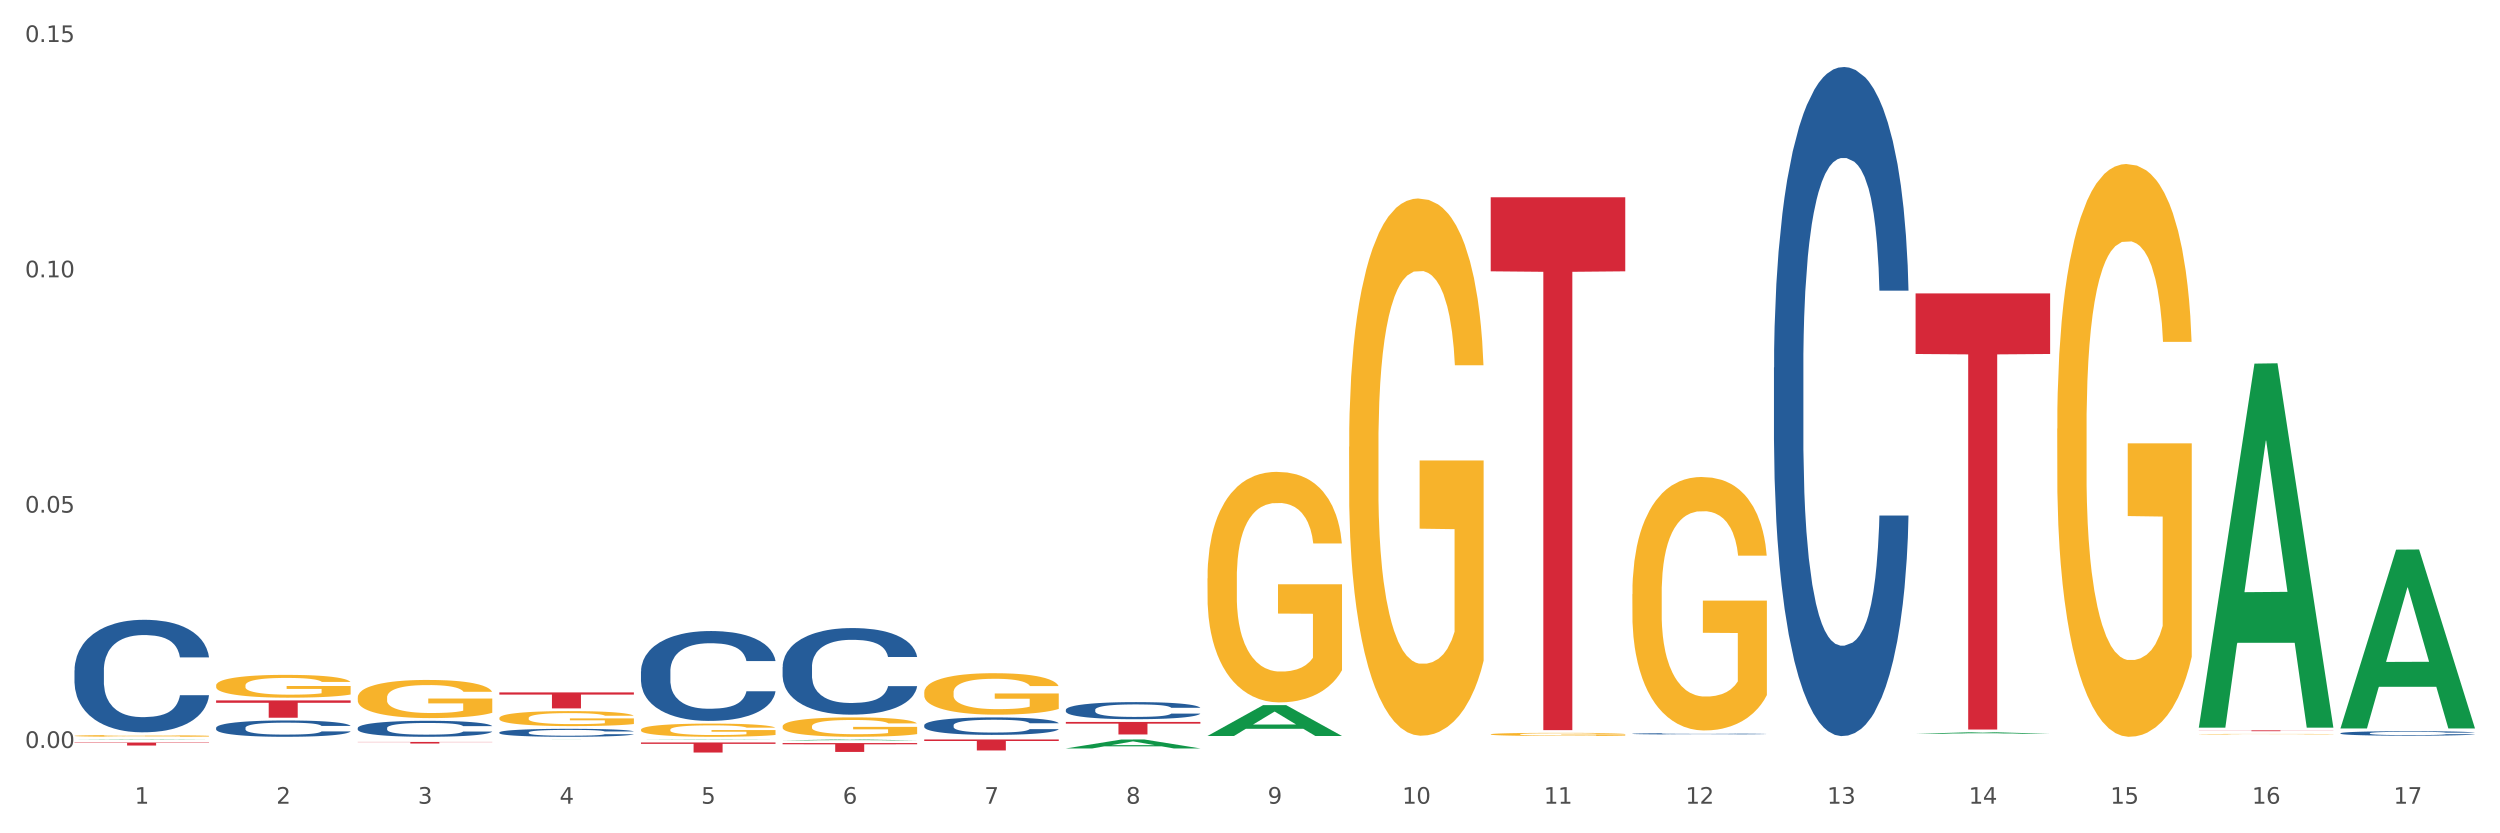 <?xml version="1.0" encoding="utf-8" standalone="no"?>
<!DOCTYPE svg PUBLIC "-//W3C//DTD SVG 1.1//EN"
  "http://www.w3.org/Graphics/SVG/1.1/DTD/svg11.dtd">
<svg xmlns:xlink="http://www.w3.org/1999/xlink" width="1080pt" height="360pt" viewBox="0 0 1080 360" xmlns="http://www.w3.org/2000/svg" version="1.1">
 <rect x="0" y="0" width="1080" height="360" fill="#333333" stroke="none"/>
 <defs>
  <style type="text/css">*{stroke-linejoin: round; stroke-linecap: butt}</style>
 </defs>
 <g id="figure_1">
  <g id="patch_1">
   <path d="M 0 360 
L 1080 360 
L 1080 0 
L 0 0 
z
" style="fill: #ffffff; stroke: #ffffff; stroke-linejoin: miter"/>
  </g>
  <g id="axes_1">
   <g id="matplotlib.axis_1">
    <g id="xtick_1">
     <g id="text_1">
      <!-- 1 -->
      <g style="fill: #4d4d4d" transform="translate(58.182 347.204) scale(0.096 -0.096)">
       <defs>
        <path id="DejaVuSans-31" d="M 794 531 
L 1825 531 
L 1825 4091 
L 703 3866 
L 703 4441 
L 1819 4666 
L 2450 4666 
L 2450 531 
L 3481 531 
L 3481 0 
L 794 0 
L 794 531 
z
" transform="scale(0.016)"/>
       </defs>
       <use xlink:href="#DejaVuSans-31"/>
      </g>
     </g>
    </g>
    <g id="xtick_2">
     <g id="text_2">
      <!-- 2 -->
      <g style="fill: #4d4d4d" transform="translate(119.364 347.204) scale(0.096 -0.096)">
       <defs>
        <path id="DejaVuSans-32" d="M 1228 531 
L 3431 531 
L 3431 0 
L 469 0 
L 469 531 
Q 828 903 1448 1529 
Q 2069 2156 2228 2338 
Q 2531 2678 2651 2914 
Q 2772 3150 2772 3378 
Q 2772 3750 2511 3984 
Q 2250 4219 1831 4219 
Q 1534 4219 1204 4116 
Q 875 4013 500 3803 
L 500 4441 
Q 881 4594 1212 4672 
Q 1544 4750 1819 4750 
Q 2544 4750 2975 4387 
Q 3406 4025 3406 3419 
Q 3406 3131 3298 2873 
Q 3191 2616 2906 2266 
Q 2828 2175 2409 1742 
Q 1991 1309 1228 531 
z
" transform="scale(0.016)"/>
       </defs>
       <use xlink:href="#DejaVuSans-32"/>
      </g>
     </g>
    </g>
    <g id="xtick_3">
     <g id="text_3">
      <!-- 3 -->
      <g style="fill: #4d4d4d" transform="translate(180.545 347.204) scale(0.096 -0.096)">
       <defs>
        <path id="DejaVuSans-33" d="M 2597 2516 
Q 3050 2419 3304 2112 
Q 3559 1806 3559 1356 
Q 3559 666 3084 287 
Q 2609 -91 1734 -91 
Q 1441 -91 1130 -33 
Q 819 25 488 141 
L 488 750 
Q 750 597 1062 519 
Q 1375 441 1716 441 
Q 2309 441 2620 675 
Q 2931 909 2931 1356 
Q 2931 1769 2642 2001 
Q 2353 2234 1838 2234 
L 1294 2234 
L 1294 2753 
L 1863 2753 
Q 2328 2753 2575 2939 
Q 2822 3125 2822 3475 
Q 2822 3834 2567 4026 
Q 2313 4219 1838 4219 
Q 1578 4219 1281 4162 
Q 984 4106 628 3988 
L 628 4550 
Q 988 4650 1302 4700 
Q 1616 4750 1894 4750 
Q 2613 4750 3031 4423 
Q 3450 4097 3450 3541 
Q 3450 3153 3228 2886 
Q 3006 2619 2597 2516 
z
" transform="scale(0.016)"/>
       </defs>
       <use xlink:href="#DejaVuSans-33"/>
      </g>
     </g>
    </g>
    <g id="xtick_4">
     <g id="text_4">
      <!-- 4 -->
      <g style="fill: #4d4d4d" transform="translate(241.726 347.204) scale(0.096 -0.096)">
       <defs>
        <path id="DejaVuSans-34" d="M 2419 4116 
L 825 1625 
L 2419 1625 
L 2419 4116 
z
M 2253 4666 
L 3047 4666 
L 3047 1625 
L 3713 1625 
L 3713 1100 
L 3047 1100 
L 3047 0 
L 2419 0 
L 2419 1100 
L 313 1100 
L 313 1709 
L 2253 4666 
z
" transform="scale(0.016)"/>
       </defs>
       <use xlink:href="#DejaVuSans-34"/>
      </g>
     </g>
    </g>
    <g id="xtick_5">
     <g id="text_5">
      <!-- 5 -->
      <g style="fill: #4d4d4d" transform="translate(302.908 347.204) scale(0.096 -0.096)">
       <defs>
        <path id="DejaVuSans-35" d="M 691 4666 
L 3169 4666 
L 3169 4134 
L 1269 4134 
L 1269 2991 
Q 1406 3038 1543 3061 
Q 1681 3084 1819 3084 
Q 2600 3084 3056 2656 
Q 3513 2228 3513 1497 
Q 3513 744 3044 326 
Q 2575 -91 1722 -91 
Q 1428 -91 1123 -41 
Q 819 9 494 109 
L 494 744 
Q 775 591 1075 516 
Q 1375 441 1709 441 
Q 2250 441 2565 725 
Q 2881 1009 2881 1497 
Q 2881 1984 2565 2268 
Q 2250 2553 1709 2553 
Q 1456 2553 1204 2497 
Q 953 2441 691 2322 
L 691 4666 
z
" transform="scale(0.016)"/>
       </defs>
       <use xlink:href="#DejaVuSans-35"/>
      </g>
     </g>
    </g>
    <g id="xtick_6">
     <g id="text_6">
      <!-- 6 -->
      <g style="fill: #4d4d4d" transform="translate(364.089 347.204) scale(0.096 -0.096)">
       <defs>
        <path id="DejaVuSans-36" d="M 2113 2584 
Q 1688 2584 1439 2293 
Q 1191 2003 1191 1497 
Q 1191 994 1439 701 
Q 1688 409 2113 409 
Q 2538 409 2786 701 
Q 3034 994 3034 1497 
Q 3034 2003 2786 2293 
Q 2538 2584 2113 2584 
z
M 3366 4563 
L 3366 3988 
Q 3128 4100 2886 4159 
Q 2644 4219 2406 4219 
Q 1781 4219 1451 3797 
Q 1122 3375 1075 2522 
Q 1259 2794 1537 2939 
Q 1816 3084 2150 3084 
Q 2853 3084 3261 2657 
Q 3669 2231 3669 1497 
Q 3669 778 3244 343 
Q 2819 -91 2113 -91 
Q 1303 -91 875 529 
Q 447 1150 447 2328 
Q 447 3434 972 4092 
Q 1497 4750 2381 4750 
Q 2619 4750 2861 4703 
Q 3103 4656 3366 4563 
z
" transform="scale(0.016)"/>
       </defs>
       <use xlink:href="#DejaVuSans-36"/>
      </g>
     </g>
    </g>
    <g id="xtick_7">
     <g id="text_7">
      <!-- 7 -->
      <g style="fill: #4d4d4d" transform="translate(425.271 347.204) scale(0.096 -0.096)">
       <defs>
        <path id="DejaVuSans-37" d="M 525 4666 
L 3525 4666 
L 3525 4397 
L 1831 0 
L 1172 0 
L 2766 4134 
L 525 4134 
L 525 4666 
z
" transform="scale(0.016)"/>
       </defs>
       <use xlink:href="#DejaVuSans-37"/>
      </g>
     </g>
    </g>
    <g id="xtick_8">
     <g id="text_8">
      <!-- 8 -->
      <g style="fill: #4d4d4d" transform="translate(486.452 347.204) scale(0.096 -0.096)">
       <defs>
        <path id="DejaVuSans-38" d="M 2034 2216 
Q 1584 2216 1326 1975 
Q 1069 1734 1069 1313 
Q 1069 891 1326 650 
Q 1584 409 2034 409 
Q 2484 409 2743 651 
Q 3003 894 3003 1313 
Q 3003 1734 2745 1975 
Q 2488 2216 2034 2216 
z
M 1403 2484 
Q 997 2584 770 2862 
Q 544 3141 544 3541 
Q 544 4100 942 4425 
Q 1341 4750 2034 4750 
Q 2731 4750 3128 4425 
Q 3525 4100 3525 3541 
Q 3525 3141 3298 2862 
Q 3072 2584 2669 2484 
Q 3125 2378 3379 2068 
Q 3634 1759 3634 1313 
Q 3634 634 3220 271 
Q 2806 -91 2034 -91 
Q 1263 -91 848 271 
Q 434 634 434 1313 
Q 434 1759 690 2068 
Q 947 2378 1403 2484 
z
M 1172 3481 
Q 1172 3119 1398 2916 
Q 1625 2713 2034 2713 
Q 2441 2713 2670 2916 
Q 2900 3119 2900 3481 
Q 2900 3844 2670 4047 
Q 2441 4250 2034 4250 
Q 1625 4250 1398 4047 
Q 1172 3844 1172 3481 
z
" transform="scale(0.016)"/>
       </defs>
       <use xlink:href="#DejaVuSans-38"/>
      </g>
     </g>
    </g>
    <g id="xtick_9">
     <g id="text_9">
      <!-- 9 -->
      <g style="fill: #4d4d4d" transform="translate(547.634 347.204) scale(0.096 -0.096)">
       <defs>
        <path id="DejaVuSans-39" d="M 703 97 
L 703 672 
Q 941 559 1184 500 
Q 1428 441 1663 441 
Q 2288 441 2617 861 
Q 2947 1281 2994 2138 
Q 2813 1869 2534 1725 
Q 2256 1581 1919 1581 
Q 1219 1581 811 2004 
Q 403 2428 403 3163 
Q 403 3881 828 4315 
Q 1253 4750 1959 4750 
Q 2769 4750 3195 4129 
Q 3622 3509 3622 2328 
Q 3622 1225 3098 567 
Q 2575 -91 1691 -91 
Q 1453 -91 1209 -44 
Q 966 3 703 97 
z
M 1959 2075 
Q 2384 2075 2632 2365 
Q 2881 2656 2881 3163 
Q 2881 3666 2632 3958 
Q 2384 4250 1959 4250 
Q 1534 4250 1286 3958 
Q 1038 3666 1038 3163 
Q 1038 2656 1286 2365 
Q 1534 2075 1959 2075 
z
" transform="scale(0.016)"/>
       </defs>
       <use xlink:href="#DejaVuSans-39"/>
      </g>
     </g>
    </g>
    <g id="xtick_10">
     <g id="text_10">
      <!-- 10 -->
      <g style="fill: #4d4d4d" transform="translate(605.761 347.204) scale(0.096 -0.096)">
       <defs>
        <path id="DejaVuSans-30" d="M 2034 4250 
Q 1547 4250 1301 3770 
Q 1056 3291 1056 2328 
Q 1056 1369 1301 889 
Q 1547 409 2034 409 
Q 2525 409 2770 889 
Q 3016 1369 3016 2328 
Q 3016 3291 2770 3770 
Q 2525 4250 2034 4250 
z
M 2034 4750 
Q 2819 4750 3233 4129 
Q 3647 3509 3647 2328 
Q 3647 1150 3233 529 
Q 2819 -91 2034 -91 
Q 1250 -91 836 529 
Q 422 1150 422 2328 
Q 422 3509 836 4129 
Q 1250 4750 2034 4750 
z
" transform="scale(0.016)"/>
       </defs>
       <use xlink:href="#DejaVuSans-31"/>
       <use xlink:href="#DejaVuSans-30" transform="translate(63.623 0)"/>
      </g>
     </g>
    </g>
    <g id="xtick_11">
     <g id="text_11">
      <!-- 11 -->
      <g style="fill: #4d4d4d" transform="translate(666.942 347.204) scale(0.096 -0.096)">
       <use xlink:href="#DejaVuSans-31"/>
       <use xlink:href="#DejaVuSans-31" transform="translate(63.623 0)"/>
      </g>
     </g>
    </g>
    <g id="xtick_12">
     <g id="text_12">
      <!-- 12 -->
      <g style="fill: #4d4d4d" transform="translate(728.124 347.204) scale(0.096 -0.096)">
       <use xlink:href="#DejaVuSans-31"/>
       <use xlink:href="#DejaVuSans-32" transform="translate(63.623 0)"/>
      </g>
     </g>
    </g>
    <g id="xtick_13">
     <g id="text_13">
      <!-- 13 -->
      <g style="fill: #4d4d4d" transform="translate(789.305 347.204) scale(0.096 -0.096)">
       <use xlink:href="#DejaVuSans-31"/>
       <use xlink:href="#DejaVuSans-33" transform="translate(63.623 0)"/>
      </g>
     </g>
    </g>
    <g id="xtick_14">
     <g id="text_14">
      <!-- 14 -->
      <g style="fill: #4d4d4d" transform="translate(850.487 347.204) scale(0.096 -0.096)">
       <use xlink:href="#DejaVuSans-31"/>
       <use xlink:href="#DejaVuSans-34" transform="translate(63.623 0)"/>
      </g>
     </g>
    </g>
    <g id="xtick_15">
     <g id="text_15">
      <!-- 15 -->
      <g style="fill: #4d4d4d" transform="translate(911.668 347.204) scale(0.096 -0.096)">
       <use xlink:href="#DejaVuSans-31"/>
       <use xlink:href="#DejaVuSans-35" transform="translate(63.623 0)"/>
      </g>
     </g>
    </g>
    <g id="xtick_16">
     <g id="text_16">
      <!-- 16 -->
      <g style="fill: #4d4d4d" transform="translate(972.849 347.204) scale(0.096 -0.096)">
       <use xlink:href="#DejaVuSans-31"/>
       <use xlink:href="#DejaVuSans-36" transform="translate(63.623 0)"/>
      </g>
     </g>
    </g>
    <g id="xtick_17">
     <g id="text_17">
      <!-- 17 -->
      <g style="fill: #4d4d4d" transform="translate(1034.031 347.204) scale(0.096 -0.096)">
       <use xlink:href="#DejaVuSans-31"/>
       <use xlink:href="#DejaVuSans-37" transform="translate(63.623 0)"/>
      </g>
     </g>
    </g>
    <g id="xtick_18"/>
    <g id="xtick_19"/>
    <g id="xtick_20"/>
    <g id="xtick_21"/>
    <g id="xtick_22"/>
    <g id="xtick_23"/>
    <g id="xtick_24"/>
    <g id="xtick_25"/>
    <g id="xtick_26"/>
    <g id="xtick_27"/>
    <g id="xtick_28"/>
    <g id="xtick_29"/>
    <g id="xtick_30"/>
    <g id="xtick_31"/>
    <g id="xtick_32"/>
    <g id="xtick_33"/>
   </g>
   <g id="matplotlib.axis_2">
    <g id="ytick_1">
     <g id="text_18">
      <!-- 0.00 -->
      <g style="fill: #4d4d4d" transform="translate(10.8 323.109) scale(0.096 -0.096)">
       <defs>
        <path id="DejaVuSans-2e" d="M 684 794 
L 1344 794 
L 1344 0 
L 684 0 
L 684 794 
z
" transform="scale(0.016)"/>
       </defs>
       <use xlink:href="#DejaVuSans-30"/>
       <use xlink:href="#DejaVuSans-2e" transform="translate(63.623 0)"/>
       <use xlink:href="#DejaVuSans-30" transform="translate(95.41 0)"/>
       <use xlink:href="#DejaVuSans-30" transform="translate(159.033 0)"/>
      </g>
     </g>
    </g>
    <g id="ytick_2">
     <g id="text_19">
      <!-- 0.05 -->
      <g style="fill: #4d4d4d" transform="translate(10.8 221.456) scale(0.096 -0.096)">
       <use xlink:href="#DejaVuSans-30"/>
       <use xlink:href="#DejaVuSans-2e" transform="translate(63.623 0)"/>
       <use xlink:href="#DejaVuSans-30" transform="translate(95.41 0)"/>
       <use xlink:href="#DejaVuSans-35" transform="translate(159.033 0)"/>
      </g>
     </g>
    </g>
    <g id="ytick_3">
     <g id="text_20">
      <!-- 0.10 -->
      <g style="fill: #4d4d4d" transform="translate(10.8 119.803) scale(0.096 -0.096)">
       <use xlink:href="#DejaVuSans-30"/>
       <use xlink:href="#DejaVuSans-2e" transform="translate(63.623 0)"/>
       <use xlink:href="#DejaVuSans-31" transform="translate(95.41 0)"/>
       <use xlink:href="#DejaVuSans-30" transform="translate(159.033 0)"/>
      </g>
     </g>
    </g>
    <g id="ytick_4">
     <g id="text_21">
      <!-- 0.15 -->
      <g style="fill: #4d4d4d" transform="translate(10.8 18.15) scale(0.096 -0.096)">
       <use xlink:href="#DejaVuSans-30"/>
       <use xlink:href="#DejaVuSans-2e" transform="translate(63.623 0)"/>
       <use xlink:href="#DejaVuSans-31" transform="translate(95.41 0)"/>
       <use xlink:href="#DejaVuSans-35" transform="translate(159.033 0)"/>
      </g>
     </g>
    </g>
    <g id="ytick_5"/>
    <g id="ytick_6"/>
    <g id="ytick_7"/>
   </g>
   <g id="PolyCollection_1">
    <path d="M 32.175 319.62 
L 32.235 319.619 
L 56.203 319.462 
L 66.15 319.462 
L 90.297 319.62 
L 78.793 319.62 
L 73.58 319.583 
L 48.833 319.583 
L 48.653 319.584 
L 43.62 319.62 
L 32.175 319.62 
L 32.175 319.62 
L 51.949 319.561 
L 70.464 319.561 
L 61.296 319.496 
L 61.176 319.495 
L 61.056 319.496 
L 51.889 319.561 
L 51.949 319.561 
L 32.175 319.62 
z
" clip-path="url(#pad4b17024c)" style="fill: #109648"/>
    <path d="M 276.901 315.231 
L 276.969 315.225 
L 276.969 315.038 
L 277.107 314.876 
L 277.793 314.485 
L 278.822 314.162 
L 279.577 313.99 
L 280.332 313.85 
L 281.224 313.709 
L 282.322 313.563 
L 284.312 313.349 
L 285.547 313.24 
L 287.057 313.125 
L 289.801 312.959 
L 291.792 312.865 
L 293.85 312.787 
L 297.213 312.693 
L 299.408 312.651 
L 301.742 312.62 
L 304.555 312.599 
L 306.682 312.594 
L 311.349 312.609 
L 315.329 312.656 
L 317.25 312.693 
L 319.72 312.755 
L 321.024 312.797 
L 323.152 312.88 
L 325.347 312.99 
L 326.857 313.084 
L 329.122 313.261 
L 330.837 313.438 
L 332.415 313.657 
L 333.239 313.808 
L 333.856 313.949 
L 334.405 314.11 
L 334.954 314.366 
L 322.603 314.366 
L 322.122 314.183 
L 321.367 314.011 
L 320.269 313.844 
L 319.309 313.74 
L 317.662 313.61 
L 316.152 313.527 
L 314.574 313.464 
L 312.652 313.412 
L 311.143 313.386 
L 309.015 313.365 
L 304.83 313.37 
L 302.016 313.412 
L 300.095 313.464 
L 298.86 313.511 
L 297.762 313.563 
L 296.526 313.636 
L 295.085 313.745 
L 294.056 313.844 
L 293.027 313.97 
L 292.203 314.095 
L 291.448 314.241 
L 290.831 314.397 
L 290.35 314.558 
L 289.939 314.756 
L 289.596 315.085 
L 289.596 315.799 
L 289.733 315.96 
L 290.076 316.174 
L 290.488 316.335 
L 291.174 316.528 
L 291.792 316.658 
L 292.958 316.846 
L 294.262 317.002 
L 295.291 317.101 
L 296.321 317.185 
L 298.105 317.299 
L 300.095 317.393 
L 301.81 317.451 
L 304.143 317.503 
L 305.722 317.523 
L 307.094 317.534 
L 310.457 317.534 
L 312.858 317.518 
L 315.535 317.482 
L 317.593 317.435 
L 319.309 317.378 
L 321.23 317.284 
L 322.465 317.195 
L 322.465 316.106 
L 307.369 316.101 
L 307.369 315.377 
L 335.023 315.377 
L 335.023 317.503 
L 333.856 317.612 
L 332.553 317.711 
L 331.18 317.8 
L 329.122 317.909 
L 326.651 318.013 
L 324.455 318.086 
L 322.122 318.149 
L 319.377 318.206 
L 315.809 318.258 
L 313.613 318.279 
L 310.868 318.295 
L 307.643 318.3 
L 304.83 318.29 
L 302.085 318.263 
L 299.203 318.217 
L 296.389 318.149 
L 294.262 318.081 
L 292.135 317.998 
L 289.87 317.888 
L 288.086 317.784 
L 286.714 317.69 
L 285.204 317.57 
L 283.557 317.414 
L 282.322 317.273 
L 281.224 317.127 
L 280.057 316.94 
L 279.234 316.778 
L 278.41 316.575 
L 277.93 316.424 
L 277.381 316.189 
L 276.969 315.861 
L 276.901 315.231 
z
" clip-path="url(#pad4b17024c)" style="fill: #f7b32b"/>
    <path d="M 215.719 310.192 
L 215.788 310.186 
L 215.788 309.973 
L 215.925 309.789 
L 216.611 309.345 
L 217.641 308.977 
L 218.395 308.782 
L 219.15 308.622 
L 220.042 308.462 
L 221.14 308.296 
L 223.13 308.053 
L 224.366 307.928 
L 225.875 307.798 
L 228.62 307.609 
L 230.61 307.502 
L 232.669 307.413 
L 236.031 307.306 
L 238.227 307.259 
L 240.56 307.223 
L 243.374 307.2 
L 245.501 307.194 
L 250.167 307.211 
L 254.147 307.265 
L 256.069 307.306 
L 258.539 307.377 
L 259.843 307.425 
L 261.97 307.52 
L 264.166 307.644 
L 265.676 307.751 
L 267.94 307.952 
L 269.656 308.154 
L 271.234 308.403 
L 272.057 308.574 
L 272.675 308.734 
L 273.224 308.918 
L 273.773 309.208 
L 261.421 309.208 
L 260.941 309.001 
L 260.186 308.805 
L 259.088 308.616 
L 258.127 308.497 
L 256.48 308.349 
L 254.971 308.254 
L 253.392 308.183 
L 251.471 308.124 
L 249.961 308.094 
L 247.834 308.071 
L 243.648 308.077 
L 240.835 308.124 
L 238.913 308.183 
L 237.678 308.237 
L 236.58 308.296 
L 235.345 308.379 
L 233.904 308.503 
L 232.875 308.616 
L 231.845 308.758 
L 231.022 308.9 
L 230.267 309.066 
L 229.649 309.244 
L 229.169 309.428 
L 228.757 309.653 
L 228.414 310.026 
L 228.414 310.838 
L 228.551 311.022 
L 228.895 311.265 
L 229.306 311.448 
L 229.993 311.668 
L 230.61 311.816 
L 231.777 312.029 
L 233.08 312.207 
L 234.11 312.319 
L 235.139 312.414 
L 236.923 312.545 
L 238.913 312.651 
L 240.629 312.716 
L 242.962 312.776 
L 244.54 312.799 
L 245.913 312.811 
L 249.275 312.811 
L 251.677 312.793 
L 254.353 312.752 
L 256.412 312.699 
L 258.127 312.633 
L 260.049 312.527 
L 261.284 312.426 
L 261.284 311.188 
L 246.187 311.182 
L 246.187 310.358 
L 273.842 310.358 
L 273.842 312.776 
L 272.675 312.9 
L 271.371 313.013 
L 269.999 313.113 
L 267.94 313.238 
L 265.47 313.356 
L 263.274 313.439 
L 260.941 313.51 
L 258.196 313.576 
L 254.628 313.635 
L 252.432 313.659 
L 249.687 313.676 
L 246.462 313.682 
L 243.648 313.67 
L 240.903 313.641 
L 238.021 313.587 
L 235.208 313.51 
L 233.08 313.433 
L 230.953 313.339 
L 228.689 313.214 
L 226.905 313.096 
L 225.532 312.989 
L 224.022 312.853 
L 222.376 312.675 
L 221.14 312.515 
L 220.042 312.349 
L 218.876 312.136 
L 218.052 311.952 
L 217.229 311.721 
L 216.749 311.549 
L 216.2 311.282 
L 215.788 310.909 
L 215.719 310.192 
z
" clip-path="url(#pad4b17024c)" style="fill: #f7b32b"/>
    <path d="M 154.538 301.352 
L 154.606 301.337 
L 154.606 300.795 
L 154.744 300.328 
L 155.43 299.199 
L 156.459 298.265 
L 157.214 297.768 
L 157.969 297.362 
L 158.861 296.955 
L 159.959 296.534 
L 161.949 295.916 
L 163.184 295.6 
L 164.694 295.269 
L 167.439 294.787 
L 169.429 294.516 
L 171.487 294.29 
L 174.85 294.019 
L 177.046 293.898 
L 179.379 293.808 
L 182.192 293.748 
L 184.32 293.733 
L 188.986 293.778 
L 192.966 293.913 
L 194.887 294.019 
L 197.358 294.2 
L 198.661 294.32 
L 200.789 294.561 
L 202.985 294.877 
L 204.494 295.148 
L 206.759 295.66 
L 208.474 296.172 
L 210.053 296.805 
L 210.876 297.241 
L 211.494 297.648 
L 212.043 298.115 
L 212.592 298.853 
L 200.24 298.853 
L 199.759 298.326 
L 199.005 297.829 
L 197.907 297.347 
L 196.946 297.046 
L 195.299 296.669 
L 193.789 296.428 
L 192.211 296.247 
L 190.29 296.097 
L 188.78 296.022 
L 186.653 295.961 
L 182.467 295.976 
L 179.653 296.097 
L 177.732 296.247 
L 176.497 296.383 
L 175.399 296.534 
L 174.164 296.744 
L 172.723 297.061 
L 171.693 297.347 
L 170.664 297.708 
L 169.84 298.07 
L 169.086 298.491 
L 168.468 298.943 
L 167.988 299.41 
L 167.576 299.982 
L 167.233 300.931 
L 167.233 302.994 
L 167.37 303.46 
L 167.713 304.078 
L 168.125 304.545 
L 168.811 305.102 
L 169.429 305.478 
L 170.595 306.02 
L 171.899 306.472 
L 172.928 306.758 
L 173.958 306.999 
L 175.742 307.33 
L 177.732 307.602 
L 179.447 307.767 
L 181.781 307.918 
L 183.359 307.978 
L 184.731 308.008 
L 188.094 308.008 
L 190.495 307.963 
L 193.172 307.858 
L 195.23 307.722 
L 196.946 307.556 
L 198.867 307.285 
L 200.102 307.029 
L 200.102 303.882 
L 185.006 303.867 
L 185.006 301.774 
L 212.66 301.774 
L 212.66 307.918 
L 211.494 308.234 
L 210.19 308.52 
L 208.817 308.776 
L 206.759 309.092 
L 204.288 309.394 
L 202.092 309.604 
L 199.759 309.785 
L 197.014 309.951 
L 193.446 310.101 
L 191.25 310.161 
L 188.505 310.207 
L 185.28 310.222 
L 182.467 310.192 
L 179.722 310.116 
L 176.84 309.981 
L 174.026 309.785 
L 171.899 309.589 
L 169.772 309.348 
L 167.507 309.032 
L 165.723 308.731 
L 164.351 308.46 
L 162.841 308.114 
L 161.194 307.662 
L 159.959 307.255 
L 158.861 306.834 
L 157.694 306.291 
L 156.871 305.825 
L 156.048 305.237 
L 155.567 304.801 
L 155.018 304.123 
L 154.606 303.174 
L 154.538 301.352 
z
" clip-path="url(#pad4b17024c)" style="fill: #f7b32b"/>
    <path d="M 93.356 296.099 
L 93.425 296.09 
L 93.425 295.766 
L 93.562 295.486 
L 94.248 294.81 
L 95.278 294.251 
L 96.033 293.953 
L 96.787 293.71 
L 97.68 293.467 
L 98.778 293.214 
L 100.768 292.844 
L 102.003 292.655 
L 103.512 292.457 
L 106.257 292.168 
L 108.247 292.006 
L 110.306 291.871 
L 113.668 291.708 
L 115.864 291.636 
L 118.197 291.582 
L 121.011 291.546 
L 123.138 291.537 
L 127.804 291.564 
L 131.784 291.645 
L 133.706 291.708 
L 136.176 291.817 
L 137.48 291.889 
L 139.607 292.033 
L 141.803 292.222 
L 143.313 292.385 
L 145.577 292.691 
L 147.293 292.998 
L 148.871 293.376 
L 149.695 293.638 
L 150.312 293.881 
L 150.861 294.161 
L 151.41 294.603 
L 139.058 294.603 
L 138.578 294.287 
L 137.823 293.989 
L 136.725 293.701 
L 135.764 293.521 
L 134.118 293.295 
L 132.608 293.151 
L 131.03 293.043 
L 129.108 292.953 
L 127.599 292.908 
L 125.471 292.871 
L 121.285 292.881 
L 118.472 292.953 
L 116.55 293.043 
L 115.315 293.124 
L 114.217 293.214 
L 112.982 293.34 
L 111.541 293.53 
L 110.512 293.701 
L 109.482 293.917 
L 108.659 294.134 
L 107.904 294.386 
L 107.287 294.657 
L 106.806 294.936 
L 106.394 295.279 
L 106.051 295.847 
L 106.051 297.082 
L 106.189 297.361 
L 106.532 297.731 
L 106.943 298.01 
L 107.63 298.344 
L 108.247 298.569 
L 109.414 298.894 
L 110.718 299.164 
L 111.747 299.336 
L 112.776 299.48 
L 114.56 299.678 
L 116.55 299.841 
L 118.266 299.94 
L 120.599 300.03 
L 122.177 300.066 
L 123.55 300.084 
L 126.912 300.084 
L 129.314 300.057 
L 131.99 299.994 
L 134.049 299.913 
L 135.764 299.814 
L 137.686 299.651 
L 138.921 299.498 
L 138.921 297.614 
L 123.824 297.605 
L 123.824 296.352 
L 151.479 296.352 
L 151.479 300.03 
L 150.312 300.219 
L 149.008 300.391 
L 147.636 300.544 
L 145.577 300.733 
L 143.107 300.913 
L 140.911 301.04 
L 138.578 301.148 
L 135.833 301.247 
L 132.265 301.337 
L 130.069 301.373 
L 127.324 301.4 
L 124.099 301.409 
L 121.285 301.391 
L 118.54 301.346 
L 115.658 301.265 
L 112.845 301.148 
L 110.718 301.031 
L 108.59 300.886 
L 106.326 300.697 
L 104.542 300.517 
L 103.169 300.355 
L 101.66 300.147 
L 100.013 299.877 
L 98.778 299.633 
L 97.68 299.381 
L 96.513 299.056 
L 95.69 298.777 
L 94.866 298.425 
L 94.386 298.164 
L 93.837 297.758 
L 93.425 297.19 
L 93.356 296.099 
z
" clip-path="url(#pad4b17024c)" style="fill: #f7b32b"/>
    <path d="M 32.175 317.884 
L 32.244 317.883 
L 32.244 317.858 
L 32.381 317.836 
L 33.067 317.783 
L 34.096 317.739 
L 34.851 317.716 
L 35.606 317.697 
L 36.498 317.678 
L 37.596 317.658 
L 39.586 317.629 
L 40.821 317.614 
L 42.331 317.599 
L 45.076 317.576 
L 47.066 317.564 
L 49.124 317.553 
L 52.487 317.54 
L 54.683 317.535 
L 57.016 317.53 
L 59.829 317.528 
L 61.957 317.527 
L 66.623 317.529 
L 70.603 317.535 
L 72.524 317.54 
L 74.995 317.549 
L 76.299 317.554 
L 78.426 317.566 
L 80.622 317.581 
L 82.131 317.593 
L 84.396 317.617 
L 86.111 317.641 
L 87.69 317.671 
L 88.513 317.691 
L 89.131 317.71 
L 89.68 317.732 
L 90.229 317.767 
L 77.877 317.767 
L 77.397 317.742 
L 76.642 317.719 
L 75.544 317.696 
L 74.583 317.682 
L 72.936 317.665 
L 71.426 317.653 
L 69.848 317.645 
L 67.927 317.638 
L 66.417 317.634 
L 64.29 317.631 
L 60.104 317.632 
L 57.29 317.638 
L 55.369 317.645 
L 54.134 317.651 
L 53.036 317.658 
L 51.801 317.668 
L 50.36 317.683 
L 49.33 317.696 
L 48.301 317.713 
L 47.478 317.73 
L 46.723 317.75 
L 46.105 317.771 
L 45.625 317.793 
L 45.213 317.82 
L 44.87 317.864 
L 44.87 317.961 
L 45.007 317.983 
L 45.35 318.012 
L 45.762 318.034 
L 46.448 318.06 
L 47.066 318.078 
L 48.232 318.103 
L 49.536 318.124 
L 50.566 318.138 
L 51.595 318.149 
L 53.379 318.164 
L 55.369 318.177 
L 57.085 318.185 
L 59.418 318.192 
L 60.996 318.195 
L 62.368 318.196 
L 65.731 318.196 
L 68.133 318.194 
L 70.809 318.189 
L 72.868 318.183 
L 74.583 318.175 
L 76.504 318.162 
L 77.74 318.15 
L 77.74 318.003 
L 62.643 318.002 
L 62.643 317.904 
L 90.297 317.904 
L 90.297 318.192 
L 89.131 318.207 
L 87.827 318.22 
L 86.455 318.232 
L 84.396 318.247 
L 81.926 318.261 
L 79.73 318.271 
L 77.397 318.279 
L 74.652 318.287 
L 71.083 318.294 
L 68.887 318.297 
L 66.143 318.299 
L 62.917 318.3 
L 60.104 318.299 
L 57.359 318.295 
L 54.477 318.289 
L 51.663 318.279 
L 49.536 318.27 
L 47.409 318.259 
L 45.144 318.244 
L 43.36 318.23 
L 41.988 318.217 
L 40.478 318.201 
L 38.831 318.18 
L 37.596 318.161 
L 36.498 318.141 
L 35.332 318.116 
L 34.508 318.094 
L 33.685 318.066 
L 33.204 318.046 
L 32.655 318.014 
L 32.244 317.97 
L 32.175 317.884 
z
" clip-path="url(#pad4b17024c)" style="fill: #f7b32b"/>
    <path d="M 32.175 289.592 
L 32.244 289.547 
L 32.244 288.304 
L 32.45 286.617 
L 33.206 283.509 
L 34.167 281.156 
L 35.816 278.403 
L 36.709 277.249 
L 37.877 275.961 
L 40.282 273.874 
L 43.03 272.098 
L 44.954 271.122 
L 46.396 270.5 
L 49.625 269.39 
L 51.48 268.902 
L 53.404 268.502 
L 55.053 268.236 
L 57.801 267.925 
L 60 267.792 
L 62.542 267.747 
L 64.671 267.792 
L 67.488 267.969 
L 71.61 268.502 
L 73.19 268.813 
L 75.32 269.346 
L 77.519 270.056 
L 79.305 270.766 
L 81.366 271.788 
L 83.496 273.12 
L 85.557 274.807 
L 87 276.361 
L 88.168 278.004 
L 89.198 280.002 
L 89.954 282.177 
L 90.297 283.998 
L 77.725 283.998 
L 77.381 282.355 
L 76.694 280.579 
L 76.007 279.38 
L 75.251 278.403 
L 74.084 277.293 
L 73.053 276.583 
L 71.335 275.739 
L 69.755 275.206 
L 68.45 274.896 
L 66.87 274.629 
L 63.503 274.363 
L 61.099 274.363 
L 59.587 274.452 
L 57.732 274.674 
L 56.152 274.984 
L 54.297 275.517 
L 52.854 276.094 
L 51.412 276.849 
L 50.587 277.382 
L 49.351 278.359 
L 48.526 279.158 
L 47.427 280.534 
L 46.809 281.511 
L 45.709 284.042 
L 45.228 285.907 
L 45.022 287.194 
L 44.885 288.615 
L 44.885 295.541 
L 45.297 298.649 
L 45.641 299.981 
L 46.19 301.491 
L 47.221 303.445 
L 48.732 305.354 
L 50.312 306.73 
L 51.618 307.574 
L 52.854 308.195 
L 54.091 308.684 
L 55.603 309.128 
L 56.839 309.394 
L 58.694 309.66 
L 60.893 309.794 
L 62.61 309.794 
L 66.114 309.572 
L 67.694 309.35 
L 69.206 309.039 
L 70.855 308.55 
L 72.16 308.018 
L 72.916 307.618 
L 74.152 306.774 
L 75.114 305.886 
L 75.939 304.865 
L 76.488 303.977 
L 77.106 302.645 
L 77.587 301.136 
L 77.725 300.337 
L 90.297 300.337 
L 90.023 301.935 
L 89.542 303.489 
L 88.58 305.576 
L 87.824 306.774 
L 86.656 308.24 
L 85.419 309.483 
L 83.702 310.859 
L 82.122 311.88 
L 80.473 312.768 
L 78.687 313.568 
L 75.458 314.678 
L 74.29 314.988 
L 71.816 315.521 
L 69.893 315.832 
L 67.076 316.143 
L 64.19 316.32 
L 61.167 316.365 
L 58.488 316.276 
L 55.534 316.01 
L 53.679 315.743 
L 51.618 315.344 
L 49.213 314.722 
L 46.946 313.967 
L 44.816 313.079 
L 42.824 312.058 
L 40.969 310.904 
L 38.564 308.994 
L 36.778 307.13 
L 35.473 305.398 
L 34.58 303.933 
L 33.686 302.068 
L 33.206 300.781 
L 32.45 297.673 
L 32.175 294.787 
L 32.175 289.592 
z
" clip-path="url(#pad4b17024c)" style="fill: #255c99"/>
    <path d="M 399.263 299.104 
L 399.332 299.088 
L 399.332 298.499 
L 399.469 297.991 
L 400.156 296.763 
L 401.185 295.748 
L 401.94 295.208 
L 402.695 294.766 
L 403.587 294.324 
L 404.685 293.866 
L 406.675 293.195 
L 407.91 292.851 
L 409.419 292.491 
L 412.164 291.967 
L 414.154 291.672 
L 416.213 291.426 
L 419.575 291.132 
L 421.771 291.001 
L 424.104 290.903 
L 426.918 290.837 
L 429.045 290.821 
L 433.711 290.87 
L 437.691 291.017 
L 439.613 291.132 
L 442.083 291.328 
L 443.387 291.459 
L 445.514 291.721 
L 447.71 292.065 
L 449.22 292.36 
L 451.484 292.916 
L 453.2 293.473 
L 454.778 294.16 
L 455.602 294.635 
L 456.219 295.077 
L 456.768 295.585 
L 457.317 296.387 
L 444.965 296.387 
L 444.485 295.814 
L 443.73 295.274 
L 442.632 294.75 
L 441.672 294.422 
L 440.025 294.013 
L 438.515 293.751 
L 436.937 293.555 
L 435.015 293.391 
L 433.506 293.309 
L 431.378 293.244 
L 427.192 293.26 
L 424.379 293.391 
L 422.458 293.555 
L 421.222 293.702 
L 420.124 293.866 
L 418.889 294.095 
L 417.448 294.439 
L 416.419 294.75 
L 415.39 295.143 
L 414.566 295.536 
L 413.811 295.994 
L 413.194 296.485 
L 412.713 296.992 
L 412.302 297.615 
L 411.958 298.646 
L 411.958 300.889 
L 412.096 301.396 
L 412.439 302.067 
L 412.851 302.575 
L 413.537 303.181 
L 414.154 303.59 
L 415.321 304.179 
L 416.625 304.67 
L 417.654 304.981 
L 418.683 305.243 
L 420.468 305.603 
L 422.458 305.898 
L 424.173 306.078 
L 426.506 306.242 
L 428.084 306.307 
L 429.457 306.34 
L 432.819 306.34 
L 435.221 306.291 
L 437.897 306.176 
L 439.956 306.029 
L 441.672 305.849 
L 443.593 305.554 
L 444.828 305.276 
L 444.828 301.855 
L 429.731 301.838 
L 429.731 299.563 
L 457.386 299.563 
L 457.386 306.242 
L 456.219 306.586 
L 454.915 306.897 
L 453.543 307.175 
L 451.484 307.519 
L 449.014 307.846 
L 446.818 308.075 
L 444.485 308.272 
L 441.74 308.452 
L 438.172 308.616 
L 435.976 308.681 
L 433.231 308.73 
L 430.006 308.747 
L 427.192 308.714 
L 424.448 308.632 
L 421.565 308.485 
L 418.752 308.272 
L 416.625 308.059 
L 414.497 307.797 
L 412.233 307.453 
L 410.449 307.126 
L 409.076 306.831 
L 407.567 306.455 
L 405.92 305.964 
L 404.685 305.522 
L 403.587 305.063 
L 402.42 304.474 
L 401.597 303.966 
L 400.773 303.328 
L 400.293 302.853 
L 399.744 302.117 
L 399.332 301.085 
L 399.263 299.104 
z
" clip-path="url(#pad4b17024c)" style="fill: #f7b32b"/>
    <path d="M 93.356 314.409 
L 93.425 314.403 
L 93.425 314.222 
L 93.631 313.977 
L 94.387 313.525 
L 95.349 313.183 
L 96.998 312.783 
L 97.891 312.615 
L 99.059 312.428 
L 101.463 312.125 
L 104.211 311.867 
L 106.135 311.725 
L 107.578 311.634 
L 110.807 311.473 
L 112.662 311.402 
L 114.585 311.344 
L 116.234 311.305 
L 118.982 311.26 
L 121.181 311.241 
L 123.723 311.234 
L 125.853 311.241 
L 128.67 311.267 
L 132.792 311.344 
L 134.372 311.389 
L 136.502 311.467 
L 138.7 311.57 
L 140.486 311.673 
L 142.547 311.822 
L 144.677 312.015 
L 146.738 312.26 
L 148.181 312.486 
L 149.349 312.725 
L 150.38 313.015 
L 151.135 313.331 
L 151.479 313.596 
L 138.906 313.596 
L 138.563 313.357 
L 137.876 313.099 
L 137.189 312.925 
L 136.433 312.783 
L 135.265 312.622 
L 134.234 312.518 
L 132.517 312.396 
L 130.937 312.318 
L 129.631 312.273 
L 128.051 312.235 
L 124.685 312.196 
L 122.28 312.196 
L 120.769 312.209 
L 118.914 312.241 
L 117.334 312.286 
L 115.479 312.364 
L 114.036 312.447 
L 112.593 312.557 
L 111.769 312.635 
L 110.532 312.777 
L 109.708 312.893 
L 108.608 313.093 
L 107.99 313.235 
L 106.891 313.602 
L 106.41 313.873 
L 106.204 314.061 
L 106.066 314.267 
L 106.066 315.274 
L 106.479 315.725 
L 106.822 315.919 
L 107.372 316.138 
L 108.402 316.422 
L 109.914 316.7 
L 111.494 316.9 
L 112.799 317.022 
L 114.036 317.113 
L 115.273 317.184 
L 116.784 317.248 
L 118.021 317.287 
L 119.876 317.326 
L 122.074 317.345 
L 123.792 317.345 
L 127.295 317.313 
L 128.876 317.28 
L 130.387 317.235 
L 132.036 317.164 
L 133.341 317.087 
L 134.097 317.029 
L 135.334 316.906 
L 136.296 316.777 
L 137.12 316.629 
L 137.67 316.5 
L 138.288 316.306 
L 138.769 316.087 
L 138.906 315.971 
L 151.479 315.971 
L 151.204 316.203 
L 150.723 316.429 
L 149.761 316.732 
L 149.005 316.906 
L 147.838 317.119 
L 146.601 317.3 
L 144.883 317.5 
L 143.303 317.648 
L 141.654 317.777 
L 139.868 317.893 
L 136.639 318.055 
L 135.471 318.1 
L 132.998 318.177 
L 131.074 318.223 
L 128.257 318.268 
L 125.372 318.293 
L 122.349 318.3 
L 119.669 318.287 
L 116.715 318.248 
L 114.86 318.21 
L 112.799 318.152 
L 110.395 318.061 
L 108.127 317.951 
L 105.998 317.822 
L 104.005 317.674 
L 102.15 317.506 
L 99.746 317.229 
L 97.959 316.958 
L 96.654 316.706 
L 95.761 316.493 
L 94.868 316.222 
L 94.387 316.035 
L 93.631 315.583 
L 93.356 315.164 
L 93.356 314.409 
z
" clip-path="url(#pad4b17024c)" style="fill: #255c99"/>
    <path d="M 215.719 316.397 
L 215.788 316.394 
L 215.788 316.306 
L 215.994 316.186 
L 216.75 315.965 
L 217.712 315.797 
L 219.36 315.602 
L 220.254 315.52 
L 221.422 315.428 
L 223.826 315.28 
L 226.574 315.154 
L 228.498 315.084 
L 229.941 315.04 
L 233.17 314.961 
L 235.025 314.926 
L 236.948 314.898 
L 238.597 314.879 
L 241.345 314.857 
L 243.544 314.848 
L 246.086 314.844 
L 248.216 314.848 
L 251.032 314.86 
L 255.155 314.898 
L 256.735 314.92 
L 258.864 314.958 
L 261.063 315.008 
L 262.849 315.059 
L 264.91 315.132 
L 267.04 315.226 
L 269.101 315.346 
L 270.544 315.457 
L 271.712 315.573 
L 272.742 315.715 
L 273.498 315.87 
L 273.842 315.999 
L 261.269 315.999 
L 260.926 315.883 
L 260.238 315.756 
L 259.551 315.671 
L 258.796 315.602 
L 257.628 315.523 
L 256.597 315.472 
L 254.88 315.412 
L 253.3 315.375 
L 251.994 315.352 
L 250.414 315.334 
L 247.048 315.315 
L 244.643 315.315 
L 243.132 315.321 
L 241.277 315.337 
L 239.696 315.359 
L 237.841 315.397 
L 236.399 315.438 
L 234.956 315.491 
L 234.132 315.529 
L 232.895 315.599 
L 232.07 315.655 
L 230.971 315.753 
L 230.353 315.823 
L 229.254 316.003 
L 228.773 316.135 
L 228.567 316.227 
L 228.429 316.328 
L 228.429 316.82 
L 228.841 317.041 
L 229.185 317.135 
L 229.735 317.243 
L 230.765 317.382 
L 232.277 317.517 
L 233.857 317.615 
L 235.162 317.675 
L 236.399 317.719 
L 237.635 317.754 
L 239.147 317.786 
L 240.383 317.804 
L 242.238 317.823 
L 244.437 317.833 
L 246.154 317.833 
L 249.658 317.817 
L 251.238 317.801 
L 252.75 317.779 
L 254.399 317.745 
L 255.704 317.707 
L 256.46 317.678 
L 257.696 317.618 
L 258.658 317.555 
L 259.483 317.483 
L 260.032 317.419 
L 260.651 317.325 
L 261.132 317.218 
L 261.269 317.161 
L 273.842 317.161 
L 273.567 317.274 
L 273.086 317.385 
L 272.124 317.533 
L 271.368 317.618 
L 270.2 317.722 
L 268.964 317.811 
L 267.246 317.909 
L 265.666 317.981 
L 264.017 318.044 
L 262.231 318.101 
L 259.002 318.18 
L 257.834 318.202 
L 255.361 318.24 
L 253.437 318.262 
L 250.62 318.284 
L 247.735 318.297 
L 244.712 318.3 
L 242.032 318.294 
L 239.078 318.275 
L 237.223 318.256 
L 235.162 318.227 
L 232.757 318.183 
L 230.49 318.13 
L 228.361 318.066 
L 226.368 317.994 
L 224.513 317.912 
L 222.109 317.776 
L 220.322 317.644 
L 219.017 317.52 
L 218.124 317.416 
L 217.231 317.284 
L 216.75 317.192 
L 215.994 316.971 
L 215.719 316.766 
L 215.719 316.397 
z
" clip-path="url(#pad4b17024c)" style="fill: #255c99"/>
    <path d="M 276.901 290.048 
L 276.969 290.013 
L 276.969 289.02 
L 277.175 287.672 
L 277.931 285.19 
L 278.893 283.311 
L 280.542 281.112 
L 281.435 280.19 
L 282.603 279.162 
L 285.008 277.495 
L 287.756 276.077 
L 289.679 275.296 
L 291.122 274.8 
L 294.351 273.913 
L 296.206 273.523 
L 298.13 273.204 
L 299.779 272.991 
L 302.527 272.743 
L 304.725 272.637 
L 307.267 272.601 
L 309.397 272.637 
L 312.214 272.779 
L 316.336 273.204 
L 317.916 273.452 
L 320.046 273.878 
L 322.244 274.445 
L 324.031 275.013 
L 326.092 275.828 
L 328.221 276.892 
L 330.283 278.24 
L 331.725 279.481 
L 332.893 280.793 
L 333.924 282.389 
L 334.679 284.126 
L 335.023 285.58 
L 322.45 285.58 
L 322.107 284.268 
L 321.42 282.85 
L 320.733 281.892 
L 319.977 281.112 
L 318.809 280.226 
L 317.779 279.658 
L 316.061 278.984 
L 314.481 278.559 
L 313.176 278.311 
L 311.595 278.098 
L 308.229 277.885 
L 305.824 277.885 
L 304.313 277.956 
L 302.458 278.133 
L 300.878 278.382 
L 299.023 278.807 
L 297.58 279.268 
L 296.137 279.871 
L 295.313 280.296 
L 294.076 281.077 
L 293.252 281.715 
L 292.153 282.814 
L 291.534 283.594 
L 290.435 285.616 
L 289.954 287.105 
L 289.748 288.133 
L 289.611 289.268 
L 289.611 294.8 
L 290.023 297.283 
L 290.366 298.346 
L 290.916 299.552 
L 291.947 301.112 
L 293.458 302.637 
L 295.038 303.737 
L 296.343 304.41 
L 297.58 304.907 
L 298.817 305.297 
L 300.328 305.651 
L 301.565 305.864 
L 303.42 306.077 
L 305.618 306.183 
L 307.336 306.183 
L 310.84 306.006 
L 312.42 305.829 
L 313.931 305.581 
L 315.58 305.19 
L 316.886 304.765 
L 317.641 304.446 
L 318.878 303.772 
L 319.84 303.063 
L 320.664 302.247 
L 321.214 301.538 
L 321.832 300.474 
L 322.313 299.268 
L 322.45 298.63 
L 335.023 298.63 
L 334.748 299.907 
L 334.267 301.148 
L 333.305 302.815 
L 332.55 303.772 
L 331.382 304.942 
L 330.145 305.935 
L 328.428 307.034 
L 326.847 307.85 
L 325.199 308.559 
L 323.412 309.198 
L 320.183 310.084 
L 319.015 310.332 
L 316.542 310.758 
L 314.618 311.006 
L 311.802 311.254 
L 308.916 311.396 
L 305.893 311.432 
L 303.214 311.361 
L 300.26 311.148 
L 298.405 310.935 
L 296.343 310.616 
L 293.939 310.12 
L 291.672 309.517 
L 289.542 308.808 
L 287.55 307.992 
L 285.695 307.07 
L 283.29 305.545 
L 281.504 304.056 
L 280.198 302.673 
L 279.305 301.502 
L 278.412 300.013 
L 277.931 298.985 
L 277.175 296.502 
L 276.901 294.197 
L 276.901 290.048 
z
" clip-path="url(#pad4b17024c)" style="fill: #255c99"/>
    <path d="M 338.082 288.132 
L 338.151 288.098 
L 338.151 287.141 
L 338.357 285.843 
L 339.113 283.45 
L 340.074 281.639 
L 341.723 279.52 
L 342.616 278.632 
L 343.784 277.641 
L 346.189 276.035 
L 348.937 274.668 
L 350.861 273.916 
L 352.304 273.437 
L 355.533 272.583 
L 357.387 272.207 
L 359.311 271.899 
L 360.96 271.694 
L 363.708 271.455 
L 365.907 271.353 
L 368.449 271.318 
L 370.578 271.353 
L 373.395 271.489 
L 377.517 271.899 
L 379.097 272.139 
L 381.227 272.549 
L 383.426 273.095 
L 385.212 273.642 
L 387.273 274.428 
L 389.403 275.454 
L 391.464 276.752 
L 392.907 277.948 
L 394.075 279.213 
L 395.105 280.751 
L 395.861 282.425 
L 396.204 283.826 
L 383.632 283.826 
L 383.288 282.562 
L 382.601 281.195 
L 381.914 280.272 
L 381.159 279.52 
L 379.991 278.666 
L 378.96 278.119 
L 377.243 277.47 
L 375.662 277.06 
L 374.357 276.821 
L 372.777 276.615 
L 369.41 276.41 
L 367.006 276.41 
L 365.494 276.479 
L 363.639 276.65 
L 362.059 276.889 
L 360.204 277.299 
L 358.762 277.743 
L 357.319 278.324 
L 356.494 278.734 
L 355.258 279.486 
L 354.433 280.101 
L 353.334 281.161 
L 352.716 281.913 
L 351.616 283.86 
L 351.136 285.296 
L 350.929 286.287 
L 350.792 287.38 
L 350.792 292.712 
L 351.204 295.104 
L 351.548 296.129 
L 352.097 297.291 
L 353.128 298.795 
L 354.639 300.264 
L 356.22 301.324 
L 357.525 301.973 
L 358.762 302.451 
L 359.998 302.827 
L 361.51 303.169 
L 362.746 303.374 
L 364.601 303.579 
L 366.8 303.682 
L 368.517 303.682 
L 372.021 303.511 
L 373.601 303.34 
L 375.113 303.101 
L 376.762 302.725 
L 378.067 302.315 
L 378.823 302.007 
L 380.059 301.358 
L 381.021 300.674 
L 381.846 299.888 
L 382.395 299.205 
L 383.014 298.18 
L 383.494 297.018 
L 383.632 296.403 
L 396.204 296.403 
L 395.93 297.633 
L 395.449 298.829 
L 394.487 300.435 
L 393.731 301.358 
L 392.563 302.486 
L 391.327 303.442 
L 389.609 304.502 
L 388.029 305.288 
L 386.38 305.971 
L 384.594 306.587 
L 381.365 307.441 
L 380.197 307.68 
L 377.723 308.09 
L 375.8 308.329 
L 372.983 308.569 
L 370.097 308.705 
L 367.075 308.74 
L 364.395 308.671 
L 361.441 308.466 
L 359.586 308.261 
L 357.525 307.953 
L 355.12 307.475 
L 352.853 306.894 
L 350.723 306.211 
L 348.731 305.425 
L 346.876 304.536 
L 344.471 303.067 
L 342.685 301.631 
L 341.38 300.298 
L 340.487 299.171 
L 339.594 297.735 
L 339.113 296.744 
L 338.357 294.352 
L 338.082 292.131 
L 338.082 288.132 
z
" clip-path="url(#pad4b17024c)" style="fill: #255c99"/>
    <path d="M 399.263 313.309 
L 399.332 313.303 
L 399.332 313.109 
L 399.538 312.846 
L 400.294 312.363 
L 401.256 311.996 
L 402.905 311.568 
L 403.798 311.388 
L 404.966 311.187 
L 407.37 310.863 
L 410.118 310.586 
L 412.042 310.434 
L 413.485 310.337 
L 416.714 310.164 
L 418.569 310.088 
L 420.493 310.026 
L 422.141 309.985 
L 424.89 309.936 
L 427.088 309.916 
L 429.63 309.909 
L 431.76 309.916 
L 434.577 309.943 
L 438.699 310.026 
L 440.279 310.075 
L 442.409 310.158 
L 444.607 310.268 
L 446.393 310.379 
L 448.455 310.538 
L 450.584 310.745 
L 452.645 311.008 
L 454.088 311.25 
L 455.256 311.505 
L 456.287 311.816 
L 457.042 312.155 
L 457.386 312.439 
L 444.813 312.439 
L 444.47 312.183 
L 443.783 311.906 
L 443.096 311.72 
L 442.34 311.568 
L 441.172 311.395 
L 440.142 311.284 
L 438.424 311.153 
L 436.844 311.07 
L 435.538 311.022 
L 433.958 310.98 
L 430.592 310.939 
L 428.187 310.939 
L 426.676 310.952 
L 424.821 310.987 
L 423.241 311.035 
L 421.386 311.118 
L 419.943 311.208 
L 418.5 311.326 
L 417.676 311.409 
L 416.439 311.561 
L 415.615 311.685 
L 414.515 311.899 
L 413.897 312.051 
L 412.798 312.445 
L 412.317 312.736 
L 412.111 312.936 
L 411.973 313.157 
L 411.973 314.236 
L 412.386 314.72 
L 412.729 314.927 
L 413.279 315.162 
L 414.309 315.466 
L 415.821 315.763 
L 417.401 315.978 
L 418.706 316.109 
L 419.943 316.206 
L 421.18 316.282 
L 422.691 316.351 
L 423.928 316.392 
L 425.783 316.434 
L 427.981 316.454 
L 429.699 316.454 
L 433.203 316.42 
L 434.783 316.385 
L 436.294 316.337 
L 437.943 316.261 
L 439.248 316.178 
L 440.004 316.116 
L 441.241 315.984 
L 442.203 315.846 
L 443.027 315.687 
L 443.577 315.549 
L 444.195 315.342 
L 444.676 315.107 
L 444.813 314.982 
L 457.386 314.982 
L 457.111 315.231 
L 456.63 315.473 
L 455.668 315.798 
L 454.913 315.984 
L 453.745 316.213 
L 452.508 316.406 
L 450.79 316.62 
L 449.21 316.779 
L 447.561 316.918 
L 445.775 317.042 
L 442.546 317.215 
L 441.378 317.263 
L 438.905 317.346 
L 436.981 317.395 
L 434.164 317.443 
L 431.279 317.471 
L 428.256 317.477 
L 425.577 317.464 
L 422.622 317.422 
L 420.767 317.381 
L 418.706 317.318 
L 416.302 317.222 
L 414.035 317.104 
L 411.905 316.966 
L 409.912 316.807 
L 408.057 316.627 
L 405.653 316.33 
L 403.867 316.04 
L 402.561 315.77 
L 401.668 315.542 
L 400.775 315.252 
L 400.294 315.051 
L 399.538 314.567 
L 399.263 314.118 
L 399.263 313.309 
z
" clip-path="url(#pad4b17024c)" style="fill: #255c99"/>
    <path d="M 460.445 306.629 
L 460.514 306.622 
L 460.514 306.433 
L 460.72 306.177 
L 461.475 305.704 
L 462.437 305.346 
L 464.086 304.928 
L 464.979 304.752 
L 466.147 304.556 
L 468.552 304.239 
L 471.3 303.969 
L 473.224 303.821 
L 474.666 303.726 
L 477.895 303.557 
L 479.75 303.483 
L 481.674 303.422 
L 483.323 303.382 
L 486.071 303.334 
L 488.269 303.314 
L 490.811 303.307 
L 492.941 303.314 
L 495.758 303.341 
L 499.88 303.422 
L 501.46 303.469 
L 503.59 303.55 
L 505.789 303.658 
L 507.575 303.767 
L 509.636 303.922 
L 511.766 304.124 
L 513.827 304.381 
L 515.27 304.617 
L 516.437 304.867 
L 517.468 305.171 
L 518.224 305.502 
L 518.567 305.778 
L 505.995 305.778 
L 505.651 305.529 
L 504.964 305.259 
L 504.277 305.076 
L 503.521 304.928 
L 502.353 304.759 
L 501.323 304.651 
L 499.605 304.523 
L 498.025 304.442 
L 496.72 304.394 
L 495.14 304.354 
L 491.773 304.313 
L 489.369 304.313 
L 487.857 304.327 
L 486.002 304.361 
L 484.422 304.408 
L 482.567 304.489 
L 481.124 304.577 
L 479.682 304.691 
L 478.857 304.772 
L 477.621 304.921 
L 476.796 305.043 
L 475.697 305.252 
L 475.079 305.4 
L 473.979 305.785 
L 473.498 306.069 
L 473.292 306.264 
L 473.155 306.481 
L 473.155 307.534 
L 473.567 308.006 
L 473.911 308.209 
L 474.46 308.438 
L 475.491 308.735 
L 477.002 309.026 
L 478.582 309.235 
L 479.888 309.363 
L 481.124 309.458 
L 482.361 309.532 
L 483.872 309.6 
L 485.109 309.64 
L 486.964 309.681 
L 489.163 309.701 
L 490.88 309.701 
L 494.384 309.667 
L 495.964 309.633 
L 497.476 309.586 
L 499.124 309.512 
L 500.43 309.431 
L 501.186 309.37 
L 502.422 309.242 
L 503.384 309.107 
L 504.208 308.951 
L 504.758 308.816 
L 505.376 308.614 
L 505.857 308.384 
L 505.995 308.263 
L 518.567 308.263 
L 518.292 308.506 
L 517.812 308.742 
L 516.85 309.059 
L 516.094 309.242 
L 514.926 309.465 
L 513.689 309.654 
L 511.972 309.863 
L 510.392 310.018 
L 508.743 310.153 
L 506.957 310.275 
L 503.728 310.443 
L 502.56 310.491 
L 500.086 310.572 
L 498.163 310.619 
L 495.346 310.666 
L 492.46 310.693 
L 489.437 310.7 
L 486.758 310.687 
L 483.804 310.646 
L 481.949 310.606 
L 479.888 310.545 
L 477.483 310.45 
L 475.216 310.335 
L 473.086 310.2 
L 471.094 310.045 
L 469.239 309.87 
L 466.834 309.579 
L 465.048 309.296 
L 463.743 309.032 
L 462.849 308.81 
L 461.956 308.526 
L 461.475 308.33 
L 460.72 307.858 
L 460.445 307.419 
L 460.445 306.629 
z
" clip-path="url(#pad4b17024c)" style="fill: #255c99"/>
    <path d="M 705.171 316.986 
L 705.239 316.985 
L 705.239 316.971 
L 705.445 316.951 
L 706.201 316.915 
L 707.163 316.888 
L 708.812 316.856 
L 709.705 316.842 
L 710.873 316.827 
L 713.277 316.803 
L 716.026 316.782 
L 717.949 316.771 
L 719.392 316.764 
L 722.621 316.751 
L 724.476 316.745 
L 726.4 316.741 
L 728.049 316.737 
L 730.797 316.734 
L 732.995 316.732 
L 735.537 316.732 
L 737.667 316.732 
L 740.484 316.734 
L 744.606 316.741 
L 746.186 316.744 
L 748.316 316.75 
L 750.514 316.759 
L 752.301 316.767 
L 754.362 316.779 
L 756.491 316.794 
L 758.552 316.814 
L 759.995 316.832 
L 761.163 316.851 
L 762.194 316.874 
L 762.949 316.899 
L 763.293 316.921 
L 750.72 316.921 
L 750.377 316.901 
L 749.69 316.881 
L 749.003 316.867 
L 748.247 316.856 
L 747.079 316.843 
L 746.049 316.834 
L 744.331 316.825 
L 742.751 316.818 
L 741.446 316.815 
L 739.865 316.812 
L 736.499 316.809 
L 734.094 316.809 
L 732.583 316.81 
L 730.728 316.812 
L 729.148 316.816 
L 727.293 316.822 
L 725.85 316.829 
L 724.407 316.838 
L 723.583 316.844 
L 722.346 316.855 
L 721.522 316.864 
L 720.423 316.88 
L 719.804 316.892 
L 718.705 316.921 
L 718.224 316.943 
L 718.018 316.958 
L 717.881 316.974 
L 717.881 317.055 
L 718.293 317.091 
L 718.636 317.106 
L 719.186 317.124 
L 720.216 317.146 
L 721.728 317.169 
L 723.308 317.185 
L 724.613 317.194 
L 725.85 317.202 
L 727.087 317.207 
L 728.598 317.212 
L 729.835 317.216 
L 731.69 317.219 
L 733.888 317.22 
L 735.606 317.22 
L 739.11 317.218 
L 740.69 317.215 
L 742.201 317.211 
L 743.85 317.206 
L 745.155 317.2 
L 745.911 317.195 
L 747.148 317.185 
L 748.11 317.175 
L 748.934 317.163 
L 749.484 317.153 
L 750.102 317.137 
L 750.583 317.12 
L 750.72 317.11 
L 763.293 317.11 
L 763.018 317.129 
L 762.537 317.147 
L 761.575 317.171 
L 760.82 317.185 
L 759.652 317.202 
L 758.415 317.217 
L 756.697 317.233 
L 755.117 317.244 
L 753.468 317.255 
L 751.682 317.264 
L 748.453 317.277 
L 747.285 317.281 
L 744.812 317.287 
L 742.888 317.29 
L 740.071 317.294 
L 737.186 317.296 
L 734.163 317.297 
L 731.484 317.296 
L 728.529 317.292 
L 726.674 317.289 
L 724.613 317.285 
L 722.209 317.277 
L 719.942 317.269 
L 717.812 317.258 
L 715.819 317.247 
L 713.965 317.233 
L 711.56 317.211 
L 709.774 317.189 
L 708.468 317.169 
L 707.575 317.152 
L 706.682 317.13 
L 706.201 317.116 
L 705.445 317.079 
L 705.171 317.046 
L 705.171 316.986 
z
" clip-path="url(#pad4b17024c)" style="fill: #255c99"/>
    <path d="M 154.538 314.491 
L 154.607 314.485 
L 154.607 314.308 
L 154.813 314.068 
L 155.568 313.626 
L 156.53 313.291 
L 158.179 312.9 
L 159.072 312.735 
L 160.24 312.552 
L 162.645 312.255 
L 165.393 312.003 
L 167.317 311.864 
L 168.759 311.775 
L 171.988 311.617 
L 173.843 311.548 
L 175.767 311.491 
L 177.416 311.453 
L 180.164 311.409 
L 182.362 311.39 
L 184.904 311.384 
L 187.034 311.39 
L 189.851 311.415 
L 193.973 311.491 
L 195.553 311.535 
L 197.683 311.611 
L 199.882 311.712 
L 201.668 311.813 
L 203.729 311.959 
L 205.859 312.148 
L 207.92 312.388 
L 209.362 312.609 
L 210.53 312.843 
L 211.561 313.127 
L 212.317 313.437 
L 212.66 313.695 
L 200.088 313.695 
L 199.744 313.462 
L 199.057 313.209 
L 198.37 313.039 
L 197.614 312.9 
L 196.446 312.742 
L 195.416 312.641 
L 193.698 312.521 
L 192.118 312.445 
L 190.813 312.401 
L 189.233 312.363 
L 185.866 312.325 
L 183.462 312.325 
L 181.95 312.338 
L 180.095 312.369 
L 178.515 312.413 
L 176.66 312.489 
L 175.217 312.571 
L 173.775 312.679 
L 172.95 312.754 
L 171.713 312.893 
L 170.889 313.007 
L 169.79 313.203 
L 169.171 313.342 
L 168.072 313.702 
L 167.591 313.967 
L 167.385 314.15 
L 167.248 314.352 
L 167.248 315.338 
L 167.66 315.78 
L 168.004 315.969 
L 168.553 316.184 
L 169.584 316.462 
L 171.095 316.734 
L 172.675 316.929 
L 173.981 317.049 
L 175.217 317.138 
L 176.454 317.207 
L 177.965 317.27 
L 179.202 317.308 
L 181.057 317.346 
L 183.255 317.365 
L 184.973 317.365 
L 188.477 317.334 
L 190.057 317.302 
L 191.568 317.258 
L 193.217 317.188 
L 194.523 317.113 
L 195.278 317.056 
L 196.515 316.936 
L 197.477 316.809 
L 198.301 316.664 
L 198.851 316.538 
L 199.469 316.348 
L 199.95 316.134 
L 200.088 316.02 
L 212.66 316.02 
L 212.385 316.247 
L 211.904 316.468 
L 210.943 316.765 
L 210.187 316.936 
L 209.019 317.144 
L 207.782 317.321 
L 206.065 317.517 
L 204.485 317.662 
L 202.836 317.788 
L 201.049 317.902 
L 197.82 318.06 
L 196.652 318.104 
L 194.179 318.18 
L 192.256 318.224 
L 189.439 318.268 
L 186.553 318.294 
L 183.53 318.3 
L 180.851 318.287 
L 177.897 318.249 
L 176.042 318.212 
L 173.981 318.155 
L 171.576 318.066 
L 169.309 317.959 
L 167.179 317.833 
L 165.187 317.687 
L 163.332 317.523 
L 160.927 317.251 
L 159.141 316.986 
L 157.836 316.74 
L 156.942 316.531 
L 156.049 316.266 
L 155.568 316.083 
L 154.813 315.641 
L 154.538 315.23 
L 154.538 314.491 
z
" clip-path="url(#pad4b17024c)" style="fill: #255c99"/>
    <path d="M 766.352 158.819 
L 766.421 158.555 
L 766.421 151.164 
L 766.627 141.132 
L 767.383 122.654 
L 768.344 108.663 
L 769.993 92.296 
L 770.886 85.432 
L 772.054 77.777 
L 774.459 65.369 
L 777.207 54.81 
L 779.131 49.003 
L 780.573 45.307 
L 783.802 38.707 
L 785.657 35.803 
L 787.581 33.428 
L 789.23 31.844 
L 791.978 29.996 
L 794.177 29.204 
L 796.719 28.94 
L 798.848 29.204 
L 801.665 30.26 
L 805.787 33.428 
L 807.367 35.275 
L 809.497 38.443 
L 811.696 42.667 
L 813.482 46.891 
L 815.543 52.962 
L 817.673 60.882 
L 819.734 70.913 
L 821.177 80.152 
L 822.345 89.92 
L 823.375 101.799 
L 824.131 114.734 
L 824.474 125.557 
L 811.902 125.557 
L 811.558 115.79 
L 810.871 105.231 
L 810.184 98.103 
L 809.428 92.296 
L 808.261 85.696 
L 807.23 81.472 
L 805.512 76.457 
L 803.932 73.289 
L 802.627 71.441 
L 801.047 69.857 
L 797.68 68.273 
L 795.276 68.273 
L 793.764 68.801 
L 791.909 70.121 
L 790.329 71.969 
L 788.474 75.137 
L 787.031 78.569 
L 785.589 83.056 
L 784.764 86.224 
L 783.528 92.032 
L 782.703 96.783 
L 781.604 104.967 
L 780.986 110.774 
L 779.886 125.821 
L 779.405 136.909 
L 779.199 144.564 
L 779.062 153.012 
L 779.062 194.193 
L 779.474 212.672 
L 779.818 220.591 
L 780.367 229.567 
L 781.398 241.182 
L 782.909 252.533 
L 784.489 260.717 
L 785.795 265.732 
L 787.031 269.428 
L 788.268 272.332 
L 789.78 274.972 
L 791.016 276.556 
L 792.871 278.139 
L 795.07 278.931 
L 796.787 278.931 
L 800.291 277.611 
L 801.871 276.292 
L 803.383 274.444 
L 805.032 271.54 
L 806.337 268.372 
L 807.093 265.996 
L 808.329 260.981 
L 809.291 255.701 
L 810.116 249.629 
L 810.665 244.35 
L 811.283 236.43 
L 811.764 227.455 
L 811.902 222.703 
L 824.474 222.703 
L 824.2 232.206 
L 823.719 241.446 
L 822.757 253.853 
L 822.001 260.981 
L 820.833 269.692 
L 819.596 277.083 
L 817.879 285.267 
L 816.299 291.339 
L 814.65 296.618 
L 812.864 301.37 
L 809.635 307.969 
L 808.467 309.817 
L 805.993 312.985 
L 804.07 314.833 
L 801.253 316.681 
L 798.367 317.737 
L 795.344 318.001 
L 792.665 317.473 
L 789.711 315.889 
L 787.856 314.305 
L 785.795 311.929 
L 783.39 308.233 
L 781.123 303.746 
L 778.993 298.466 
L 777.001 292.394 
L 775.146 285.531 
L 772.741 274.18 
L 770.955 263.092 
L 769.65 252.797 
L 768.757 244.086 
L 767.863 232.998 
L 767.383 225.343 
L 766.627 206.864 
L 766.352 189.705 
L 766.352 158.819 
z
" clip-path="url(#pad4b17024c)" style="fill: #255c99"/>
    <path d="M 521.626 249.869 
L 521.695 249.778 
L 521.695 246.503 
L 521.832 243.684 
L 522.518 236.862 
L 523.548 231.223 
L 524.303 228.221 
L 525.057 225.765 
L 525.949 223.309 
L 527.047 220.763 
L 529.037 217.033 
L 530.273 215.123 
L 531.782 213.122 
L 534.527 210.211 
L 536.517 208.574 
L 538.576 207.21 
L 541.938 205.573 
L 544.134 204.845 
L 546.467 204.299 
L 549.281 203.935 
L 551.408 203.844 
L 556.074 204.117 
L 560.054 204.936 
L 561.976 205.573 
L 564.446 206.664 
L 565.75 207.392 
L 567.877 208.847 
L 570.073 210.757 
L 571.583 212.394 
L 573.847 215.487 
L 575.563 218.58 
L 577.141 222.4 
L 577.965 225.038 
L 578.582 227.493 
L 579.131 230.313 
L 579.68 234.77 
L 567.328 234.77 
L 566.848 231.586 
L 566.093 228.585 
L 564.995 225.674 
L 564.034 223.855 
L 562.387 221.581 
L 560.878 220.126 
L 559.299 219.034 
L 557.378 218.125 
L 555.868 217.67 
L 553.741 217.306 
L 549.555 217.397 
L 546.742 218.125 
L 544.82 219.034 
L 543.585 219.853 
L 542.487 220.763 
L 541.252 222.036 
L 539.811 223.946 
L 538.782 225.674 
L 537.752 227.857 
L 536.929 230.04 
L 536.174 232.587 
L 535.556 235.316 
L 535.076 238.135 
L 534.664 241.592 
L 534.321 247.322 
L 534.321 259.783 
L 534.459 262.603 
L 534.802 266.332 
L 535.213 269.152 
L 535.9 272.517 
L 536.517 274.791 
L 537.684 278.066 
L 538.988 280.794 
L 540.017 282.523 
L 541.046 283.978 
L 542.83 285.979 
L 544.82 287.616 
L 546.536 288.617 
L 548.869 289.526 
L 550.447 289.89 
L 551.82 290.072 
L 555.182 290.072 
L 557.584 289.799 
L 560.26 289.163 
L 562.319 288.344 
L 564.034 287.343 
L 565.956 285.706 
L 567.191 284.16 
L 567.191 265.15 
L 552.094 265.059 
L 552.094 252.416 
L 579.749 252.416 
L 579.749 289.526 
L 578.582 291.436 
L 577.278 293.165 
L 575.906 294.711 
L 573.847 296.621 
L 571.377 298.44 
L 569.181 299.714 
L 566.848 300.805 
L 564.103 301.806 
L 560.535 302.715 
L 558.339 303.079 
L 555.594 303.352 
L 552.369 303.443 
L 549.555 303.261 
L 546.81 302.806 
L 543.928 301.988 
L 541.115 300.805 
L 538.988 299.623 
L 536.86 298.167 
L 534.596 296.257 
L 532.812 294.438 
L 531.439 292.801 
L 529.93 290.709 
L 528.283 287.98 
L 527.047 285.524 
L 525.949 282.977 
L 524.783 279.703 
L 523.959 276.883 
L 523.136 273.336 
L 522.656 270.698 
L 522.107 266.605 
L 521.695 260.875 
L 521.626 249.869 
z
" clip-path="url(#pad4b17024c)" style="fill: #f7b32b"/>
    <path d="M 643.989 317.22 
L 644.058 317.219 
L 644.058 317.174 
L 644.195 317.135 
L 644.881 317.041 
L 645.911 316.964 
L 646.665 316.923 
L 647.42 316.889 
L 648.312 316.856 
L 649.41 316.821 
L 651.4 316.77 
L 652.635 316.744 
L 654.145 316.716 
L 656.89 316.676 
L 658.88 316.654 
L 660.939 316.635 
L 664.301 316.613 
L 666.497 316.603 
L 668.83 316.595 
L 671.644 316.59 
L 673.771 316.589 
L 678.437 316.593 
L 682.417 316.604 
L 684.339 316.613 
L 686.809 316.628 
L 688.113 316.638 
L 690.24 316.657 
L 692.436 316.684 
L 693.946 316.706 
L 696.21 316.748 
L 697.926 316.791 
L 699.504 316.843 
L 700.327 316.879 
L 700.945 316.913 
L 701.494 316.952 
L 702.043 317.013 
L 689.691 317.013 
L 689.211 316.969 
L 688.456 316.928 
L 687.358 316.888 
L 686.397 316.863 
L 684.75 316.832 
L 683.241 316.812 
L 681.662 316.797 
L 679.741 316.785 
L 678.231 316.778 
L 676.104 316.773 
L 671.918 316.775 
L 669.105 316.785 
L 667.183 316.797 
L 665.948 316.808 
L 664.85 316.821 
L 663.615 316.838 
L 662.174 316.864 
L 661.145 316.888 
L 660.115 316.918 
L 659.292 316.948 
L 658.537 316.983 
L 657.919 317.02 
L 657.439 317.059 
L 657.027 317.106 
L 656.684 317.185 
L 656.684 317.356 
L 656.821 317.394 
L 657.164 317.445 
L 657.576 317.484 
L 658.262 317.53 
L 658.88 317.561 
L 660.047 317.606 
L 661.35 317.644 
L 662.38 317.667 
L 663.409 317.687 
L 665.193 317.715 
L 667.183 317.737 
L 668.899 317.751 
L 671.232 317.763 
L 672.81 317.768 
L 674.183 317.771 
L 677.545 317.771 
L 679.947 317.767 
L 682.623 317.758 
L 684.682 317.747 
L 686.397 317.733 
L 688.319 317.711 
L 689.554 317.69 
L 689.554 317.429 
L 674.457 317.428 
L 674.457 317.255 
L 702.112 317.255 
L 702.112 317.763 
L 700.945 317.79 
L 699.641 317.813 
L 698.269 317.834 
L 696.21 317.861 
L 693.74 317.886 
L 691.544 317.903 
L 689.211 317.918 
L 686.466 317.932 
L 682.898 317.944 
L 680.702 317.949 
L 677.957 317.953 
L 674.732 317.954 
L 671.918 317.952 
L 669.173 317.945 
L 666.291 317.934 
L 663.478 317.918 
L 661.35 317.902 
L 659.223 317.882 
L 656.959 317.856 
L 655.174 317.831 
L 653.802 317.808 
L 652.292 317.78 
L 650.645 317.742 
L 649.41 317.709 
L 648.312 317.674 
L 647.146 317.629 
L 646.322 317.59 
L 645.499 317.541 
L 645.018 317.505 
L 644.47 317.449 
L 644.058 317.371 
L 643.989 317.22 
z
" clip-path="url(#pad4b17024c)" style="fill: #f7b32b"/>
    <path d="M 32.175 320.782 
L 90.297 320.782 
L 90.297 320.96 
L 67.434 320.961 
L 67.434 322.065 
L 54.901 322.065 
L 54.901 320.961 
L 32.175 320.96 
L 32.175 320.783 
L 32.175 320.782 
z
" clip-path="url(#pad4b17024c)" style="fill: #d62839"/>
    <path d="M 93.356 302.571 
L 151.479 302.571 
L 151.479 303.614 
L 128.615 303.621 
L 128.615 310.072 
L 116.082 310.072 
L 116.082 303.621 
L 93.356 303.614 
L 93.356 302.578 
L 93.356 302.571 
z
" clip-path="url(#pad4b17024c)" style="fill: #d62839"/>
    <path d="M 154.538 320.509 
L 212.66 320.509 
L 212.66 320.605 
L 189.797 320.606 
L 189.797 321.204 
L 177.263 321.204 
L 177.263 320.606 
L 154.538 320.605 
L 154.538 320.509 
L 154.538 320.509 
z
" clip-path="url(#pad4b17024c)" style="fill: #d62839"/>
    <path d="M 215.719 299.106 
L 273.842 299.106 
L 273.842 300.068 
L 250.978 300.075 
L 250.978 306.032 
L 238.445 306.032 
L 238.445 300.075 
L 215.719 300.068 
L 215.719 299.112 
L 215.719 299.106 
z
" clip-path="url(#pad4b17024c)" style="fill: #d62839"/>
    <path d="M 276.901 320.755 
L 335.023 320.755 
L 335.023 321.359 
L 312.16 321.363 
L 312.16 325.101 
L 299.626 325.101 
L 299.626 321.363 
L 276.901 321.359 
L 276.901 320.759 
L 276.901 320.755 
z
" clip-path="url(#pad4b17024c)" style="fill: #d62839"/>
    <path d="M 338.082 321.005 
L 396.204 321.005 
L 396.204 321.537 
L 373.341 321.54 
L 373.341 324.834 
L 360.808 324.834 
L 360.808 321.54 
L 338.082 321.537 
L 338.082 321.008 
L 338.082 321.005 
z
" clip-path="url(#pad4b17024c)" style="fill: #d62839"/>
    <path d="M 582.808 192.991 
L 582.876 192.779 
L 582.876 185.148 
L 583.014 178.577 
L 583.7 162.68 
L 584.729 149.538 
L 585.484 142.543 
L 586.239 136.82 
L 587.131 131.097 
L 588.229 125.162 
L 590.219 116.472 
L 591.454 112.021 
L 592.964 107.357 
L 595.709 100.574 
L 597.699 96.759 
L 599.757 93.58 
L 603.12 89.764 
L 605.316 88.069 
L 607.649 86.797 
L 610.462 85.949 
L 612.589 85.737 
L 617.256 86.373 
L 621.236 88.281 
L 623.157 89.764 
L 625.628 92.308 
L 626.931 94.004 
L 629.059 97.395 
L 631.254 101.846 
L 632.764 105.662 
L 635.029 112.868 
L 636.744 120.075 
L 638.322 128.978 
L 639.146 135.125 
L 639.764 140.848 
L 640.312 147.418 
L 640.861 157.805 
L 628.51 157.805 
L 628.029 150.386 
L 627.274 143.391 
L 626.176 136.608 
L 625.216 132.369 
L 623.569 127.07 
L 622.059 123.679 
L 620.481 121.135 
L 618.56 119.015 
L 617.05 117.956 
L 614.923 117.108 
L 610.737 117.32 
L 607.923 119.015 
L 606.002 121.135 
L 604.767 123.043 
L 603.669 125.162 
L 602.433 128.13 
L 600.992 132.581 
L 599.963 136.608 
L 598.934 141.695 
L 598.11 146.783 
L 597.355 152.718 
L 596.738 159.076 
L 596.258 165.647 
L 595.846 173.702 
L 595.503 187.056 
L 595.503 216.095 
L 595.64 222.666 
L 595.983 231.356 
L 596.395 237.927 
L 597.081 245.77 
L 597.699 251.069 
L 598.865 258.7 
L 600.169 265.058 
L 601.198 269.086 
L 602.228 272.477 
L 604.012 277.14 
L 606.002 280.956 
L 607.717 283.287 
L 610.05 285.407 
L 611.629 286.255 
L 613.001 286.679 
L 616.364 286.679 
L 618.765 286.043 
L 621.442 284.559 
L 623.5 282.651 
L 625.216 280.32 
L 627.137 276.504 
L 628.372 272.901 
L 628.372 228.601 
L 613.276 228.389 
L 613.276 198.926 
L 640.93 198.926 
L 640.93 285.407 
L 639.764 289.858 
L 638.46 293.886 
L 637.087 297.489 
L 635.029 301.94 
L 632.558 306.179 
L 630.362 309.147 
L 628.029 311.69 
L 625.284 314.022 
L 621.716 316.142 
L 619.52 316.99 
L 616.775 317.625 
L 613.55 317.837 
L 610.737 317.413 
L 607.992 316.354 
L 605.11 314.446 
L 602.296 311.69 
L 600.169 308.935 
L 598.042 305.544 
L 595.777 301.092 
L 593.993 296.853 
L 592.621 293.038 
L 591.111 288.162 
L 589.464 281.804 
L 588.229 276.081 
L 587.131 270.146 
L 585.964 262.515 
L 585.141 255.944 
L 584.317 247.677 
L 583.837 241.53 
L 583.288 231.992 
L 582.876 218.638 
L 582.808 192.991 
z
" clip-path="url(#pad4b17024c)" style="fill: #f7b32b"/>
    <path d="M 399.263 319.462 
L 457.386 319.462 
L 457.386 320.12 
L 434.523 320.124 
L 434.523 324.194 
L 421.989 324.194 
L 421.989 320.124 
L 399.263 320.12 
L 399.263 319.466 
L 399.263 319.462 
z
" clip-path="url(#pad4b17024c)" style="fill: #d62839"/>
    <path d="M 643.989 85.217 
L 702.112 85.217 
L 702.112 117.208 
L 679.248 117.424 
L 679.248 315.427 
L 666.715 315.427 
L 666.715 117.424 
L 643.989 117.208 
L 643.989 85.433 
L 643.989 85.217 
z
" clip-path="url(#pad4b17024c)" style="fill: #d62839"/>
    <path d="M 827.533 126.734 
L 885.656 126.734 
L 885.656 152.918 
L 862.792 153.095 
L 862.792 315.158 
L 850.259 315.158 
L 850.259 153.095 
L 827.533 152.918 
L 827.533 126.91 
L 827.533 126.734 
z
" clip-path="url(#pad4b17024c)" style="fill: #d62839"/>
    <path d="M 949.896 315.516 
L 1008.019 315.516 
L 1008.019 315.568 
L 985.155 315.569 
L 985.155 315.89 
L 972.622 315.89 
L 972.622 315.569 
L 949.896 315.568 
L 949.896 315.517 
L 949.896 315.516 
z
" clip-path="url(#pad4b17024c)" style="fill: #d62839"/>
    <path d="M 949.896 317.168 
L 949.965 317.168 
L 949.965 317.159 
L 950.102 317.152 
L 950.788 317.135 
L 951.818 317.121 
L 952.572 317.113 
L 953.327 317.107 
L 954.219 317.101 
L 955.317 317.095 
L 957.307 317.085 
L 958.543 317.081 
L 960.052 317.075 
L 962.797 317.068 
L 964.787 317.064 
L 966.846 317.061 
L 970.208 317.056 
L 972.404 317.055 
L 974.737 317.053 
L 977.551 317.052 
L 979.678 317.052 
L 984.344 317.053 
L 988.324 317.055 
L 990.246 317.056 
L 992.716 317.059 
L 994.02 317.061 
L 996.147 317.065 
L 998.343 317.07 
L 999.853 317.074 
L 1002.117 317.081 
L 1003.833 317.089 
L 1005.411 317.099 
L 1006.234 317.105 
L 1006.852 317.112 
L 1007.401 317.119 
L 1007.95 317.13 
L 995.598 317.13 
L 995.118 317.122 
L 994.363 317.114 
L 993.265 317.107 
L 992.304 317.102 
L 990.657 317.097 
L 989.148 317.093 
L 987.569 317.09 
L 985.648 317.088 
L 984.138 317.087 
L 982.011 317.086 
L 977.825 317.086 
L 975.012 317.088 
L 973.09 317.09 
L 971.855 317.092 
L 970.757 317.095 
L 969.522 317.098 
L 968.081 317.103 
L 967.052 317.107 
L 966.022 317.113 
L 965.199 317.118 
L 964.444 317.124 
L 963.826 317.131 
L 963.346 317.138 
L 962.934 317.147 
L 962.591 317.162 
L 962.591 317.193 
L 962.728 317.2 
L 963.072 317.209 
L 963.483 317.216 
L 964.169 317.225 
L 964.787 317.231 
L 965.954 317.239 
L 967.257 317.246 
L 968.287 317.25 
L 969.316 317.254 
L 971.1 317.259 
L 973.09 317.263 
L 974.806 317.265 
L 977.139 317.268 
L 978.717 317.269 
L 980.09 317.269 
L 983.452 317.269 
L 985.854 317.268 
L 988.53 317.267 
L 990.589 317.265 
L 992.304 317.262 
L 994.226 317.258 
L 995.461 317.254 
L 995.461 317.206 
L 980.364 317.206 
L 980.364 317.174 
L 1008.019 317.174 
L 1008.019 317.268 
L 1006.852 317.273 
L 1005.548 317.277 
L 1004.176 317.281 
L 1002.117 317.286 
L 999.647 317.29 
L 997.451 317.293 
L 995.118 317.296 
L 992.373 317.299 
L 988.805 317.301 
L 986.609 317.302 
L 983.864 317.303 
L 980.639 317.303 
L 977.825 317.302 
L 975.08 317.301 
L 972.198 317.299 
L 969.385 317.296 
L 967.257 317.293 
L 965.13 317.289 
L 962.866 317.285 
L 961.082 317.28 
L 959.709 317.276 
L 958.199 317.271 
L 956.553 317.264 
L 955.317 317.258 
L 954.219 317.251 
L 953.053 317.243 
L 952.229 317.236 
L 951.406 317.227 
L 950.926 317.22 
L 950.377 317.21 
L 949.965 317.196 
L 949.896 317.168 
z
" clip-path="url(#pad4b17024c)" style="fill: #f7b32b"/>
    <path d="M 888.715 185.193 
L 888.783 184.967 
L 888.783 176.831 
L 888.921 169.826 
L 889.607 152.877 
L 890.636 138.865 
L 891.391 131.408 
L 892.146 125.306 
L 893.038 119.204 
L 894.136 112.877 
L 896.126 103.611 
L 897.361 98.865 
L 898.871 93.894 
L 901.616 86.662 
L 903.606 82.594 
L 905.664 79.204 
L 909.027 75.137 
L 911.223 73.329 
L 913.556 71.973 
L 916.369 71.069 
L 918.497 70.843 
L 923.163 71.521 
L 927.143 73.555 
L 929.064 75.137 
L 931.535 77.848 
L 932.838 79.656 
L 934.966 83.272 
L 937.162 88.018 
L 938.671 92.086 
L 940.936 99.769 
L 942.651 107.453 
L 944.23 116.944 
L 945.053 123.498 
L 945.671 129.6 
L 946.22 136.605 
L 946.769 147.679 
L 934.417 147.679 
L 933.936 139.769 
L 933.182 132.312 
L 932.084 125.08 
L 931.123 120.56 
L 929.476 114.91 
L 927.966 111.295 
L 926.388 108.583 
L 924.467 106.323 
L 922.957 105.193 
L 920.83 104.289 
L 916.644 104.515 
L 913.83 106.323 
L 911.909 108.583 
L 910.674 110.617 
L 909.576 112.877 
L 908.341 116.04 
L 906.899 120.786 
L 905.87 125.08 
L 904.841 130.504 
L 904.017 135.927 
L 903.263 142.255 
L 902.645 149.035 
L 902.165 156.04 
L 901.753 164.628 
L 901.41 178.865 
L 901.41 209.826 
L 901.547 216.831 
L 901.89 226.097 
L 902.302 233.102 
L 902.988 241.464 
L 903.606 247.114 
L 904.772 255.249 
L 906.076 262.029 
L 907.105 266.323 
L 908.135 269.938 
L 909.919 274.91 
L 911.909 278.978 
L 913.624 281.464 
L 915.958 283.724 
L 917.536 284.628 
L 918.908 285.08 
L 922.271 285.08 
L 924.672 284.402 
L 927.349 282.82 
L 929.407 280.786 
L 931.123 278.3 
L 933.044 274.232 
L 934.279 270.39 
L 934.279 223.159 
L 919.183 222.933 
L 919.183 191.521 
L 946.837 191.521 
L 946.837 283.724 
L 945.671 288.469 
L 944.367 292.763 
L 942.994 296.605 
L 940.936 301.351 
L 938.465 305.871 
L 936.269 309.034 
L 933.936 311.746 
L 931.191 314.232 
L 927.623 316.492 
L 925.427 317.396 
L 922.682 318.074 
L 919.457 318.3 
L 916.644 317.848 
L 913.899 316.718 
L 911.017 314.684 
L 908.203 311.746 
L 906.076 308.808 
L 903.949 305.193 
L 901.684 300.447 
L 899.9 295.927 
L 898.528 291.859 
L 897.018 286.662 
L 895.371 279.882 
L 894.136 273.78 
L 893.038 267.453 
L 891.871 259.317 
L 891.048 252.311 
L 890.224 243.498 
L 889.744 236.944 
L 889.195 226.775 
L 888.783 212.537 
L 888.715 185.193 
z
" clip-path="url(#pad4b17024c)" style="fill: #f7b32b"/>
    <path d="M 705.171 256.663 
L 705.239 256.563 
L 705.239 252.963 
L 705.376 249.862 
L 706.063 242.361 
L 707.092 236.161 
L 707.847 232.86 
L 708.602 230.16 
L 709.494 227.46 
L 710.592 224.659 
L 712.582 220.559 
L 713.817 218.459 
L 715.327 216.259 
L 718.071 213.058 
L 720.061 211.258 
L 722.12 209.758 
L 725.483 207.958 
L 727.678 207.158 
L 730.012 206.557 
L 732.825 206.157 
L 734.952 206.057 
L 739.619 206.357 
L 743.599 207.258 
L 745.52 207.958 
L 747.99 209.158 
L 749.294 209.958 
L 751.421 211.558 
L 753.617 213.658 
L 755.127 215.458 
L 757.391 218.859 
L 759.107 222.259 
L 760.685 226.46 
L 761.509 229.36 
L 762.126 232.06 
L 762.675 235.161 
L 763.224 240.061 
L 750.872 240.061 
L 750.392 236.561 
L 749.637 233.26 
L 748.539 230.06 
L 747.579 228.06 
L 745.932 225.56 
L 744.422 223.959 
L 742.844 222.759 
L 740.922 221.759 
L 739.413 221.259 
L 737.285 220.859 
L 733.099 220.959 
L 730.286 221.759 
L 728.365 222.759 
L 727.129 223.659 
L 726.031 224.659 
L 724.796 226.06 
L 723.355 228.16 
L 722.326 230.06 
L 721.297 232.46 
L 720.473 234.861 
L 719.718 237.661 
L 719.101 240.661 
L 718.62 243.762 
L 718.209 247.562 
L 717.866 253.863 
L 717.866 267.564 
L 718.003 270.665 
L 718.346 274.765 
L 718.758 277.865 
L 719.444 281.566 
L 720.061 284.066 
L 721.228 287.667 
L 722.532 290.667 
L 723.561 292.567 
L 724.59 294.167 
L 726.375 296.368 
L 728.365 298.168 
L 730.08 299.268 
L 732.413 300.268 
L 733.992 300.668 
L 735.364 300.868 
L 738.726 300.868 
L 741.128 300.568 
L 743.804 299.868 
L 745.863 298.968 
L 747.579 297.868 
L 749.5 296.068 
L 750.735 294.367 
L 750.735 273.465 
L 735.638 273.365 
L 735.638 259.463 
L 763.293 259.463 
L 763.293 300.268 
L 762.126 302.368 
L 760.823 304.268 
L 759.45 305.969 
L 757.391 308.069 
L 754.921 310.069 
L 752.725 311.469 
L 750.392 312.669 
L 747.647 313.77 
L 744.079 314.77 
L 741.883 315.17 
L 739.138 315.47 
L 735.913 315.57 
L 733.099 315.37 
L 730.355 314.87 
L 727.473 313.97 
L 724.659 312.669 
L 722.532 311.369 
L 720.405 309.769 
L 718.14 307.669 
L 716.356 305.669 
L 714.983 303.868 
L 713.474 301.568 
L 711.827 298.568 
L 710.592 295.867 
L 709.494 293.067 
L 708.327 289.467 
L 707.504 286.366 
L 706.68 282.466 
L 706.2 279.566 
L 705.651 275.065 
L 705.239 268.764 
L 705.171 256.663 
z
" clip-path="url(#pad4b17024c)" style="fill: #f7b32b"/>
    <path d="M 460.445 311.862 
L 518.567 311.862 
L 518.567 312.616 
L 495.704 312.621 
L 495.704 317.288 
L 483.17 317.288 
L 483.17 312.621 
L 460.445 312.616 
L 460.445 311.867 
L 460.445 311.862 
z
" clip-path="url(#pad4b17024c)" style="fill: #d62839"/>
    <path d="M 1011.078 316.75 
L 1011.146 316.748 
L 1011.146 316.699 
L 1011.352 316.631 
L 1012.108 316.506 
L 1013.07 316.412 
L 1014.719 316.301 
L 1015.612 316.255 
L 1016.78 316.203 
L 1019.185 316.119 
L 1021.933 316.048 
L 1023.856 316.009 
L 1025.299 315.984 
L 1028.528 315.939 
L 1030.383 315.92 
L 1032.307 315.904 
L 1033.956 315.893 
L 1036.704 315.88 
L 1038.902 315.875 
L 1041.444 315.873 
L 1043.574 315.875 
L 1046.391 315.882 
L 1050.513 315.904 
L 1052.093 315.916 
L 1054.223 315.937 
L 1056.421 315.966 
L 1058.208 315.994 
L 1060.269 316.035 
L 1062.398 316.089 
L 1064.46 316.157 
L 1065.902 316.219 
L 1067.07 316.285 
L 1068.101 316.365 
L 1068.856 316.453 
L 1069.2 316.526 
L 1056.627 316.526 
L 1056.284 316.46 
L 1055.597 316.388 
L 1054.91 316.34 
L 1054.154 316.301 
L 1052.986 316.257 
L 1051.956 316.228 
L 1050.238 316.194 
L 1048.658 316.173 
L 1047.353 316.16 
L 1045.772 316.15 
L 1042.406 316.139 
L 1040.001 316.139 
L 1038.49 316.142 
L 1036.635 316.151 
L 1035.055 316.164 
L 1033.2 316.185 
L 1031.757 316.208 
L 1030.314 316.239 
L 1029.49 316.26 
L 1028.253 316.299 
L 1027.429 316.331 
L 1026.33 316.387 
L 1025.711 316.426 
L 1024.612 316.527 
L 1024.131 316.602 
L 1023.925 316.654 
L 1023.788 316.711 
L 1023.788 316.989 
L 1024.2 317.114 
L 1024.543 317.167 
L 1025.093 317.228 
L 1026.124 317.306 
L 1027.635 317.383 
L 1029.215 317.438 
L 1030.52 317.472 
L 1031.757 317.497 
L 1032.994 317.517 
L 1034.505 317.535 
L 1035.742 317.545 
L 1037.597 317.556 
L 1039.795 317.561 
L 1041.513 317.561 
L 1045.017 317.552 
L 1046.597 317.543 
L 1048.108 317.531 
L 1049.757 317.511 
L 1051.063 317.49 
L 1051.818 317.474 
L 1053.055 317.44 
L 1054.017 317.404 
L 1054.841 317.363 
L 1055.391 317.328 
L 1056.009 317.274 
L 1056.49 317.214 
L 1056.627 317.182 
L 1069.2 317.182 
L 1068.925 317.246 
L 1068.444 317.308 
L 1067.482 317.392 
L 1066.727 317.44 
L 1065.559 317.499 
L 1064.322 317.549 
L 1062.605 317.604 
L 1061.024 317.645 
L 1059.376 317.681 
L 1057.589 317.713 
L 1054.36 317.757 
L 1053.192 317.77 
L 1050.719 317.791 
L 1048.795 317.804 
L 1045.979 317.816 
L 1043.093 317.823 
L 1040.07 317.825 
L 1037.391 317.822 
L 1034.437 317.811 
L 1032.582 317.8 
L 1030.52 317.784 
L 1028.116 317.759 
L 1025.849 317.729 
L 1023.719 317.693 
L 1021.727 317.652 
L 1019.872 317.606 
L 1017.467 317.529 
L 1015.681 317.454 
L 1014.375 317.385 
L 1013.482 317.326 
L 1012.589 317.251 
L 1012.108 317.199 
L 1011.352 317.075 
L 1011.078 316.959 
L 1011.078 316.75 
z
" clip-path="url(#pad4b17024c)" style="fill: #255c99"/>
    <path d="M 338.082 313.782 
L 338.151 313.775 
L 338.151 313.499 
L 338.288 313.261 
L 338.974 312.686 
L 340.003 312.21 
L 340.758 311.957 
L 341.513 311.75 
L 342.405 311.543 
L 343.503 311.328 
L 345.493 311.014 
L 346.728 310.853 
L 348.238 310.684 
L 350.983 310.438 
L 352.973 310.3 
L 355.032 310.185 
L 358.394 310.047 
L 360.59 309.986 
L 362.923 309.94 
L 365.737 309.909 
L 367.864 309.902 
L 372.53 309.925 
L 376.51 309.994 
L 378.431 310.047 
L 380.902 310.139 
L 382.206 310.201 
L 384.333 310.323 
L 386.529 310.484 
L 388.038 310.623 
L 390.303 310.883 
L 392.019 311.144 
L 393.597 311.466 
L 394.42 311.689 
L 395.038 311.896 
L 395.587 312.133 
L 396.136 312.509 
L 383.784 312.509 
L 383.304 312.241 
L 382.549 311.988 
L 381.451 311.742 
L 380.49 311.589 
L 378.843 311.397 
L 377.334 311.274 
L 375.755 311.182 
L 373.834 311.106 
L 372.324 311.067 
L 370.197 311.037 
L 366.011 311.044 
L 363.198 311.106 
L 361.276 311.182 
L 360.041 311.251 
L 358.943 311.328 
L 357.708 311.436 
L 356.267 311.597 
L 355.237 311.742 
L 354.208 311.926 
L 353.385 312.11 
L 352.63 312.325 
L 352.012 312.555 
L 351.532 312.793 
L 351.12 313.085 
L 350.777 313.568 
L 350.777 314.618 
L 350.914 314.856 
L 351.257 315.171 
L 351.669 315.408 
L 352.355 315.692 
L 352.973 315.884 
L 354.139 316.16 
L 355.443 316.39 
L 356.473 316.536 
L 357.502 316.659 
L 359.286 316.827 
L 361.276 316.965 
L 362.992 317.05 
L 365.325 317.126 
L 366.903 317.157 
L 368.276 317.172 
L 371.638 317.172 
L 374.04 317.149 
L 376.716 317.096 
L 378.775 317.027 
L 380.49 316.942 
L 382.412 316.804 
L 383.647 316.674 
L 383.647 315.071 
L 368.55 315.063 
L 368.55 313.997 
L 396.204 313.997 
L 396.204 317.126 
L 395.038 317.288 
L 393.734 317.433 
L 392.362 317.564 
L 390.303 317.725 
L 387.833 317.878 
L 385.637 317.985 
L 383.304 318.078 
L 380.559 318.162 
L 376.99 318.239 
L 374.795 318.269 
L 372.05 318.292 
L 368.824 318.3 
L 366.011 318.285 
L 363.266 318.246 
L 360.384 318.177 
L 357.571 318.078 
L 355.443 317.978 
L 353.316 317.855 
L 351.052 317.694 
L 349.267 317.541 
L 347.895 317.403 
L 346.385 317.226 
L 344.738 316.996 
L 343.503 316.789 
L 342.405 316.574 
L 341.239 316.298 
L 340.415 316.06 
L 339.592 315.761 
L 339.111 315.539 
L 338.562 315.194 
L 338.151 314.711 
L 338.082 313.782 
z
" clip-path="url(#pad4b17024c)" style="fill: #f7b32b"/>
    <path d="M 338.082 319.842 
L 338.142 319.841 
L 362.11 319.462 
L 372.057 319.462 
L 396.204 319.843 
L 384.7 319.843 
L 379.487 319.754 
L 354.74 319.754 
L 354.56 319.755 
L 349.527 319.843 
L 338.082 319.843 
L 338.082 319.842 
L 357.856 319.701 
L 376.371 319.701 
L 367.203 319.543 
L 367.083 319.542 
L 366.963 319.543 
L 357.796 319.701 
L 357.856 319.701 
L 338.082 319.842 
z
" clip-path="url(#pad4b17024c)" style="fill: #109648"/>
    <path d="M 1011.078 314.566 
L 1011.138 314.493 
L 1035.106 237.446 
L 1045.052 237.373 
L 1069.2 314.711 
L 1057.695 314.711 
L 1052.482 296.702 
L 1027.735 296.702 
L 1027.556 296.992 
L 1022.522 314.711 
L 1011.078 314.711 
L 1011.078 314.566 
L 1030.851 285.955 
L 1049.366 285.882 
L 1040.199 253.858 
L 1040.079 253.712 
L 1039.959 253.93 
L 1030.791 285.882 
L 1030.851 285.955 
L 1011.078 314.566 
z
" clip-path="url(#pad4b17024c)" style="fill: #109648"/>
    <path d="M 949.896 314.059 
L 949.956 313.911 
L 973.924 157.083 
L 983.871 156.935 
L 1008.019 314.354 
L 996.514 314.354 
L 991.301 277.697 
L 966.554 277.697 
L 966.374 278.288 
L 961.341 314.354 
L 949.896 314.354 
L 949.896 314.059 
L 969.67 255.821 
L 988.185 255.673 
L 979.017 190.488 
L 978.897 190.192 
L 978.778 190.636 
L 969.61 255.673 
L 969.67 255.821 
L 949.896 314.059 
z
" clip-path="url(#pad4b17024c)" style="fill: #109648"/>
    <path d="M 827.533 317.001 
L 827.593 317 
L 851.561 316.321 
L 861.508 316.32 
L 885.656 317.002 
L 874.151 317.002 
L 868.938 316.843 
L 844.191 316.843 
L 844.011 316.846 
L 838.978 317.002 
L 827.533 317.002 
L 827.533 317.001 
L 847.307 316.748 
L 865.822 316.748 
L 856.654 316.465 
L 856.535 316.464 
L 856.415 316.466 
L 847.247 316.748 
L 847.307 316.748 
L 827.533 317.001 
z
" clip-path="url(#pad4b17024c)" style="fill: #109648"/>
    <path d="M 521.626 317.931 
L 521.686 317.919 
L 545.654 304.618 
L 555.601 304.605 
L 579.749 317.956 
L 568.244 317.956 
L 563.031 314.847 
L 538.284 314.847 
L 538.104 314.897 
L 533.071 317.956 
L 521.626 317.956 
L 521.626 317.931 
L 541.4 312.992 
L 559.915 312.979 
L 550.747 307.451 
L 550.628 307.426 
L 550.508 307.463 
L 541.34 312.979 
L 541.4 312.992 
L 521.626 317.931 
z
" clip-path="url(#pad4b17024c)" style="fill: #109648"/>
    <path d="M 215.719 319.492 
L 215.779 319.492 
L 239.747 319.462 
L 249.694 319.462 
L 273.842 319.492 
L 262.337 319.492 
L 257.124 319.485 
L 232.377 319.485 
L 232.197 319.485 
L 227.164 319.492 
L 215.719 319.492 
L 215.719 319.492 
L 235.493 319.481 
L 254.008 319.481 
L 244.84 319.468 
L 244.72 319.468 
L 244.601 319.468 
L 235.433 319.481 
L 235.493 319.481 
L 215.719 319.492 
z
" clip-path="url(#pad4b17024c)" style="fill: #109648"/>
    <path d="M 276.901 319.593 
L 276.961 319.593 
L 300.929 319.462 
L 310.875 319.462 
L 335.023 319.593 
L 323.518 319.593 
L 318.305 319.563 
L 293.558 319.563 
L 293.379 319.563 
L 288.345 319.593 
L 276.901 319.593 
L 276.901 319.593 
L 296.674 319.544 
L 315.19 319.544 
L 306.022 319.49 
L 305.902 319.49 
L 305.782 319.49 
L 296.614 319.544 
L 296.674 319.544 
L 276.901 319.593 
z
" clip-path="url(#pad4b17024c)" style="fill: #109648"/>
    <path d="M 460.445 323.317 
L 460.505 323.314 
L 484.473 319.466 
L 494.42 319.462 
L 518.567 323.325 
L 507.063 323.325 
L 501.85 322.425 
L 477.103 322.425 
L 476.923 322.44 
L 471.89 323.325 
L 460.445 323.325 
L 460.445 323.317 
L 480.218 321.888 
L 498.734 321.885 
L 489.566 320.285 
L 489.446 320.278 
L 489.326 320.289 
L 480.159 321.885 
L 480.218 321.888 
L 460.445 323.317 
z
" clip-path="url(#pad4b17024c)" style="fill: #109648"/>
   </g>
  </g>
 </g>
 <defs>
  <clipPath id="pad4b17024c">
   <rect x="32.175" y="14.132" width="1037.025" height="325.777"/>
  </clipPath>
 </defs>
</svg>
